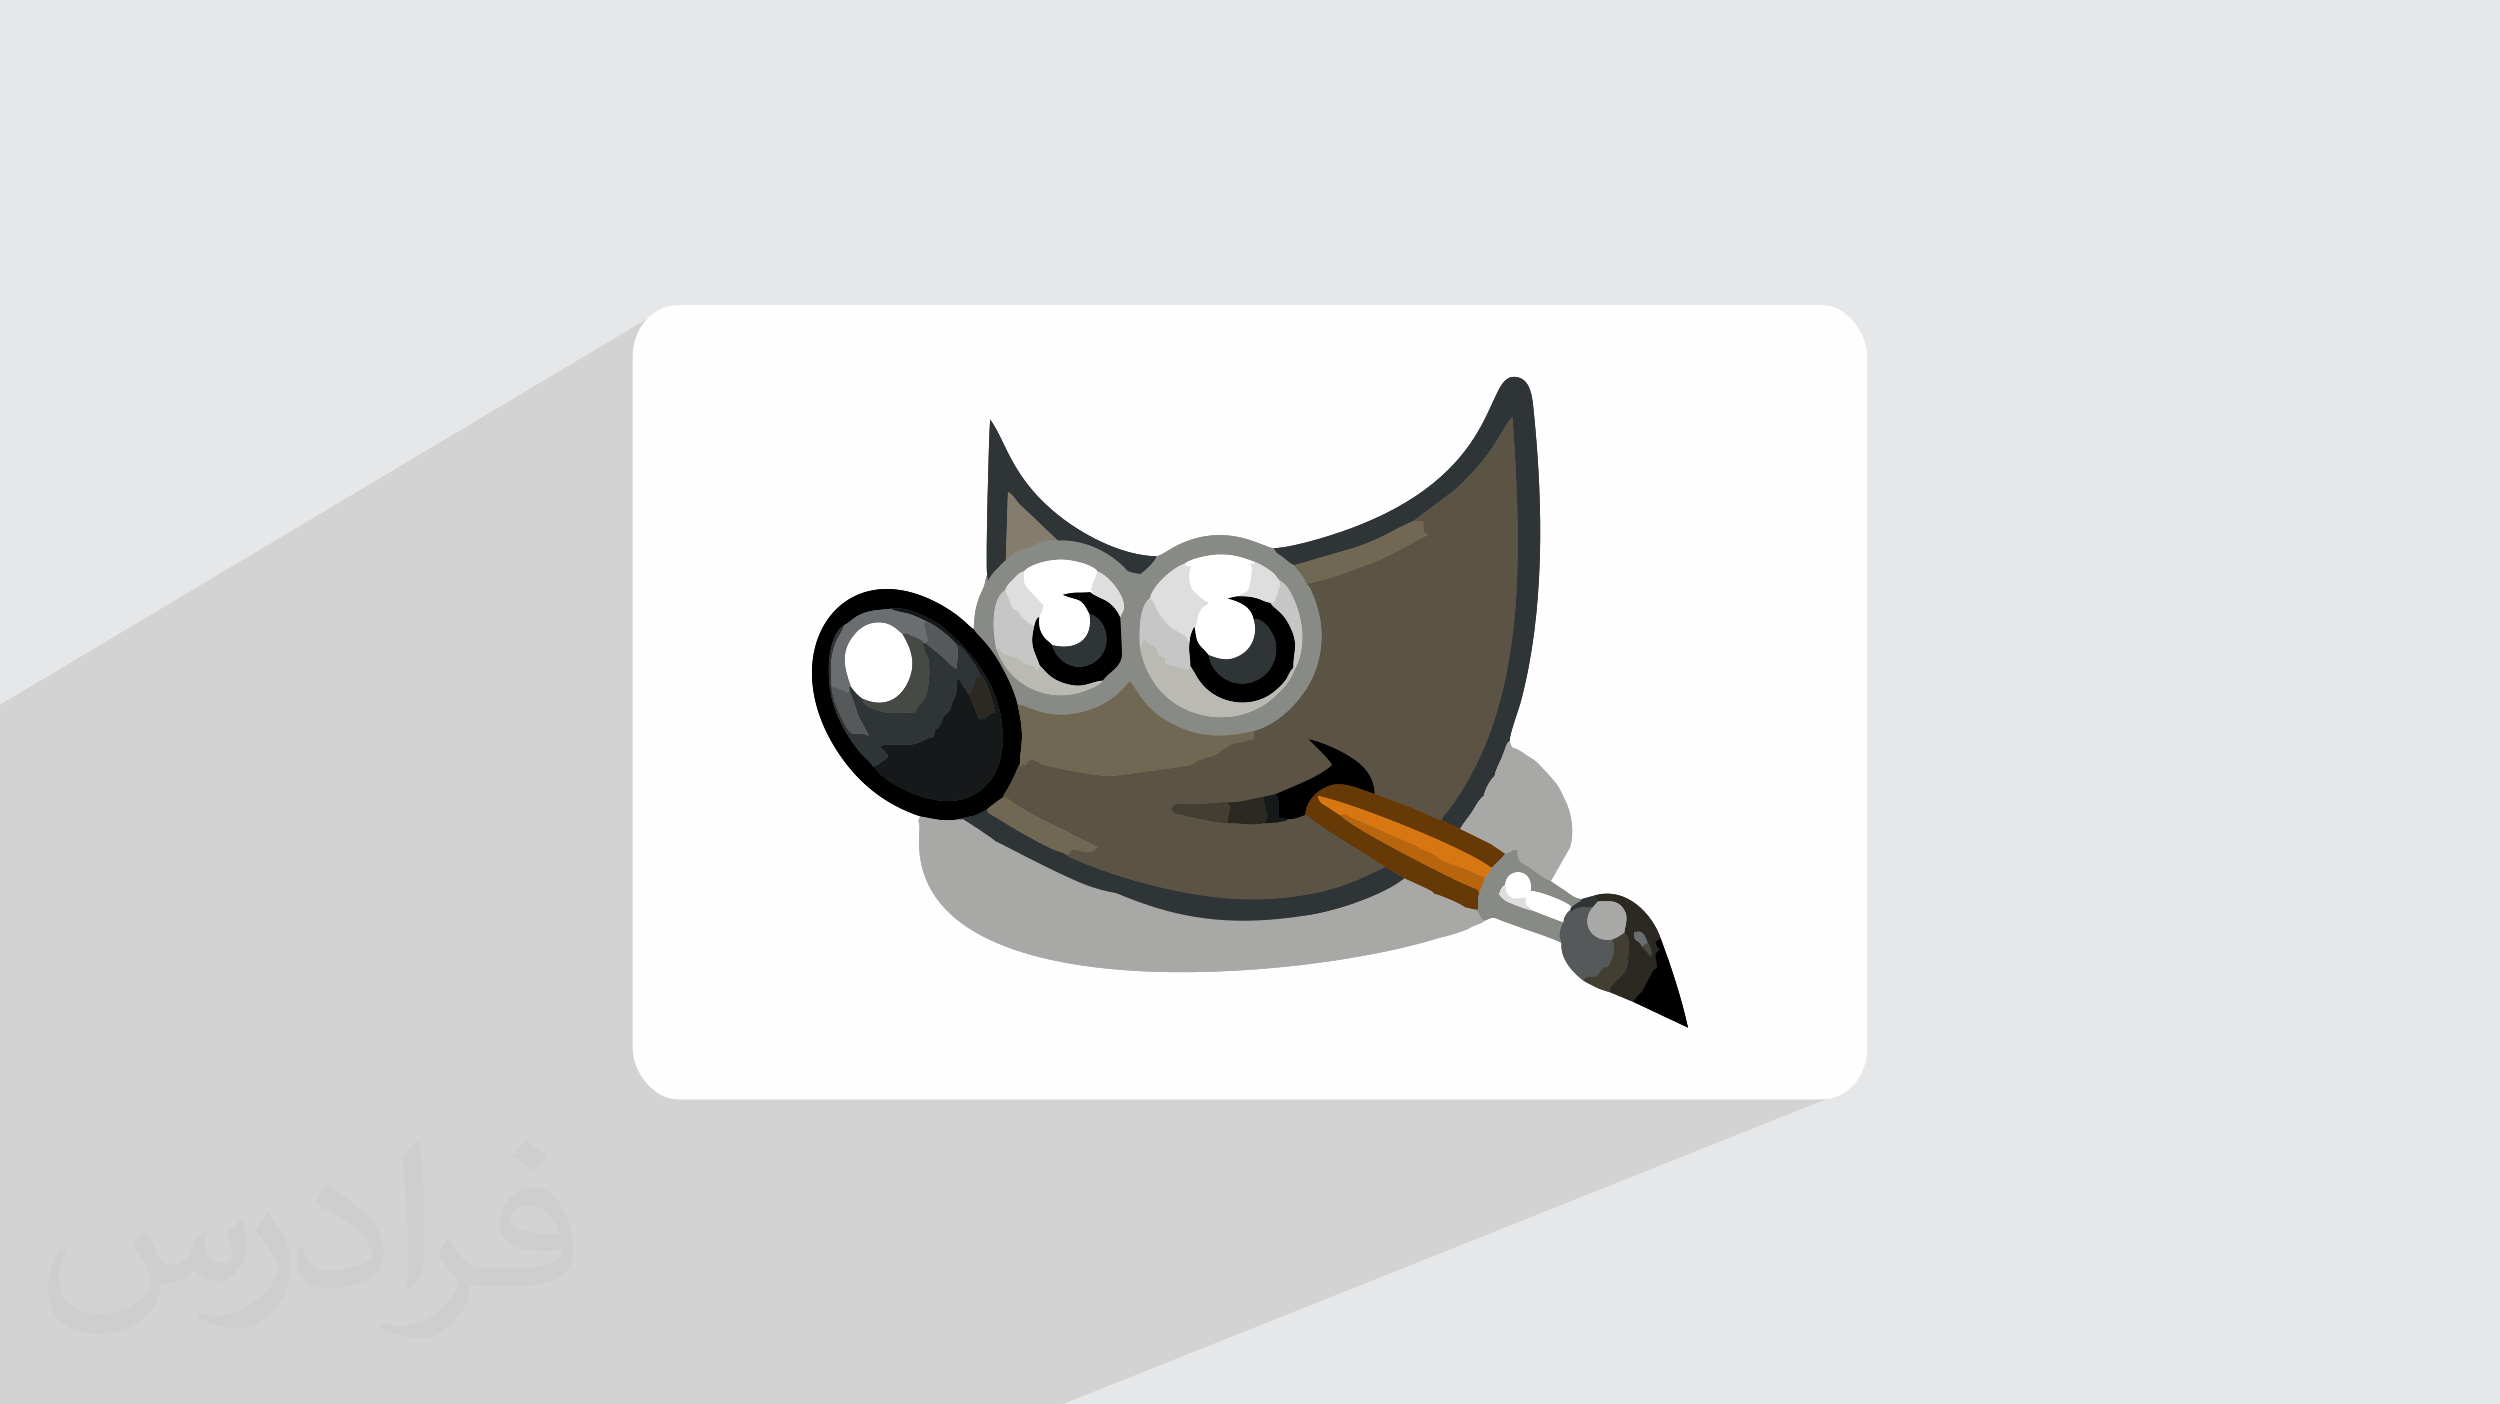 <?xml version="1.0" encoding="UTF-8"?>
<!DOCTYPE svg PUBLIC "-//W3C//DTD SVG 1.0//EN" "http://www.w3.org/TR/2001/REC-SVG-20010904/DTD/svg10.dtd">
<!-- Creator: CorelDRAW -->
<svg xmlns="http://www.w3.org/2000/svg" xml:space="preserve" width="94.192mm" height="52.917mm" version="1.0" style="shape-rendering:geometricPrecision; text-rendering:geometricPrecision; image-rendering:optimizeQuality; fill-rule:evenodd; clip-rule:evenodd"
viewBox="0 0 9404.92 5283.66"
 xmlns:xlink="http://www.w3.org/1999/xlink"
 xmlns:xodm="http://www.corel.com/coreldraw/odm/2003">
 <defs>
  <style type="text/css">
   <![CDATA[
    .fil2 {fill:#FEFEFE}
    .fil7 {fill:black}
    .fil10 {fill:#15191A}
    .fil14 {fill:#2C2922}
    .fil4 {fill:#2F3437}
    .fil23 {fill:#433E32}
    .fil20 {fill:#474945}
    .fil15 {fill:#565959}
    .fil5 {fill:#5B5444}
    .fil11 {fill:#673907}
    .fil18 {fill:#6A6E71}
    .fil8 {fill:#706853}
    .fil22 {fill:#847D6D}
    .fil6 {fill:#888A85}
    .fil9 {fill:#A8A9A6}
    .fil21 {fill:#B8660E}
    .fil13 {fill:#BABAB3}
    .fil19 {fill:#C6C6C6}
    .fil16 {fill:#D87712}
    .fil17 {fill:#DEDEDE}
    .fil12 {fill:white}
    .fil3 {fill:#373435;fill-opacity:0.031}
    .fil1 {fill:#2B2A29;fill-opacity:0.102}
    .fil0 {fill:#E6E7E8}
   ]]>
  </style>
 </defs>
 <g id="Layer_x0020_1">
  <polygon class="fil0" points="-0,0 9404.92,0 9404.92,5283.66 -0,5283.66 "/>
  <polygon class="fil1" points="3994.65,5283.66 -0,5283.66 -0,2651.06 2481.48,1171.29 2465.6,1180.96 2450.76,1192.08 2437.06,1204.54 2424.6,1218.24 2413.49,1233.07 2403.81,1248.96 2395.67,1265.78 2389.17,1283.46 2384.41,1301.89 2381.47,1320.96 2380.48,1340.58 2380.48,3943.09 2381.47,3962.71 2384.41,3981.78 2389.17,4000.2 2395.67,4017.88 2403.81,4034.71 2413.49,4050.59 2424.6,4065.44 2437.06,4079.12 2450.76,4091.59 2465.6,4102.7 2481.48,4112.37 2498.31,4120.51 2515.98,4127.01 2534.41,4131.77 2553.48,4134.71 2573.1,4135.71 6831.81,4135.71 6851.43,4134.71 6870.5,4131.77 6888.93,4127.01 6906.6,4120.51 "/>
  <rect class="fil2" x="2380.48" y="1147.95" width="4643.96" height="2987.76" rx="169" ry="192.64"/>
  <path class="fil3" d="M548.54 4627.69c17.95,27.21 29.6,53.36 40.96,82.43 8.45,16.91 12.93,48.09 52.57,48.09 11.61,0 28.28,-3.42 43.06,-11.61 16.63,-8.73 29.32,-21.94 35.94,-42l15.85 -53.36 38.57 -19.02 2.64 2.64c-5.27,20.09 -6.59,39.36 -6.59,54.43 0,44.63 38.57,61.56 69.22,61.56 17.95,0 34.09,-8.73 34.09,-25.11 0,-21.13 -8.98,-57.06 -20.62,-89.29 17.95,-17.95 35.94,-35.94 56.53,-50.47l3.17 1.6c8.98,38.04 14,75.56 14,100.66 0,24.57 -10.83,51.79 -19.81,69.49 -18.49,34.87 -51.25,62.62 -90.87,62.62 -30.1,0 -63.65,-15.07 -86.66,-43.06l-1.32 0c-21.66,26.96 -55.22,51.25 -108.86,51.25l-16.63 0c-2.64,35.41 -10.29,60.49 -21.94,82.95 -31.95,62.34 -126.81,106.47 -216.1,106.47 -124.17,0 -186.51,-71.59 -186.51,-166.96 0,-58.91 19.27,-113.6 48.88,-152.42l24.29 10.04c-18.49,35.41 -30.91,68.68 -30.91,101.45 0,89.29 72.66,131.83 156.4,131.83 77.68,0 173.83,-49.41 191.28,-106.72 -6.59,-62.62 -30.1,-91.93 -66.04,-148.99 10.83,-19.02 24.83,-38.04 42.28,-58.38l3.17 0 0 0 0 0 -0.02 -0.09zm1432.13 -336.04c26.15,16.39 51.79,35.66 76.87,57.85 -14,19.81 -31.45,37.79 -53.11,53.64 -25.11,-20.34 -50.19,-37.79 -75.84,-56.27 17.42,-19.55 34.62,-38.29 52.04,-55.22l0 0 0 0 0 0 0 0 0 0 0.03 0zm13.47 244.11c-42.28,0 -76.87,27.75 -76.87,48.34 0,44.13 84.53,57.85 185.72,57.31 -12.68,-51.79 -57.06,-105.68 -108.86,-105.68l0.01 0.03zm-94.86 236.19c54.96,0 103.04,-1.6 139.74,-10.83 40.96,-10.29 75.56,-30.91 75.56,-45.17 0,-3.7 0,-8.19 -1.32,-11.89 -22.98,2.11 -49.41,2.11 -72.38,2.11 -74.49,0 -131.55,-16.91 -154.02,-58.66 -5.55,-11.61 -9.51,-24.57 -9.51,-39.36 0,-40.43 17.42,-79.79 48.09,-107 25.61,-22.45 53.89,-36.44 82.67,-36.44 52.04,0 93.51,41.75 122.57,107.54 15.85,35.94 26.68,77.4 26.68,129.72 0,34.87 -9.51,64.19 -31.17,85.85 -40.43,39.11 -114.92,53.89 -229.04,53.89l-51.79 0 0 0 -13.47 0c-28.28,0 -48.62,-5.02 -64.72,-17.42l-2.64 0c0.79,6.59 1.32,12.93 1.32,19.02 0,25.61 -8.45,58.38 -25.61,84.53 -50.72,75.3 -105.68,108.04 -153.24,108.04 -48.09,0 -107,-18.49 -160.11,-42.54l9.51 -18.49c17.17,7.13 40.96,11.89 73.7,11.89 85.85,0 198.66,-82.43 212.66,-163 -3.17,-6.59 -8.98,-15.32 -17.17,-24.57 -25.11,-29.85 -40.96,-54.68 -55.75,-80.83 12.68,-25.11 24.29,-45.17 35.13,-63.4l4.49 -0.53c36.72,74.77 69.99,117.55 144.23,117.55l11.61 0 0 0 53.89 0 0 0 0 0 0 0 0 0 0 0 0.09 0.01zm-371.98 79c6.34,-34.34 6.87,-72.91 6.87,-108.86l0 -53.36c0,-99.6 -12.68,-244.36 -22.98,-338.68 17.95,-19.27 43.06,-42 62.87,-57.31l5.81 1.6c13.47,118.62 16.63,256 16.63,383.06 0,33.3 -1.32,65.79 -4.49,89.55 -1.85,30.1 -19.27,52.83 -56.53,87.7l-8.19 -3.7zm-382.8 -157.19c1.85,46.77 24.83,83.49 105.15,83.49 49.93,0 92.19,-12.93 138.96,-35.13 8.45,-3.7 12.93,-8.73 12.93,-12.93 0,-29.32 -22.45,-68.15 -60.23,-103.55 -36.72,-33.3 -85.34,-62.62 -130.76,-82.18 -15.6,-6.59 -20.62,-13.47 -20.62,-20.09 0,-13.47 17.95,-41.75 32.77,-62.09l5.02 -0.53c52.04,27.21 110.17,67.64 153.24,112.53 39.11,41.47 63.4,83.49 63.4,129.19 0,33.81 -10.29,65.51 -26.96,95.11 -57.06,28.79 -117.83,50.72 -178.06,50.72 -73.17,0 -123.1,-34.34 -123.1,-114.92 0,-8.73 0,-22.19 3.17,-39.64l25.11 0 0 0 0 0 0 0 0 0 0 0 -0.02 0zm-132.37 -132.9l45.45 73.45c16.63,27.21 32.23,56.81 32.23,103.55l0 59.7c0,48.34 -30.91,100.13 -80.83,151.38 -39.11,34.62 -73.7,49.41 -105.68,49.41 -47.55,0 -101.98,-14.79 -164.85,-41.75l7.13 -18.49c19.81,5.27 42.79,9.77 71.06,9.77 90.36,-0.53 182.8,-66.57 225.08,-147.15 5.02,-9.26 6.87,-17.95 6.87,-24.04 0,-9.26 -5.02,-19.55 -8.98,-28.79 -22.98,-43.31 -48.62,-82.95 -76.87,-119.68 14.79,-23.25 29.6,-45.7 45.7,-67.9l3.7 0.53 0 0 0 0 0 0 0 0 0 0 -0.02 0.01z"/>
  <g id="_2094247535184">
   <rect class="fil4" x="4031.25" y="3107.69" width="1065.99" height="417.8"/>
   <path class="fil5" d="M5314.63 1961.47l27.79 0.65c1.03,0.44 8.46,0.55 11.76,0.46l0.23 43.81c3.59,-6.54 11.29,2.57 16.8,7.18 -21.61,4.5 -138.35,78.58 -212.56,105.09 -78.68,28.09 -154.93,60.93 -244.19,76.88 25.39,22.64 51.99,115.94 55.59,160.62 5.59,69.51 -5.07,130.1 -29.25,185.89 -37.59,86.76 -128.26,183 -224.41,207.54l-0.42 25c-0.86,0.57 -2.57,0.1 -2.93,1.35 -8.6,29.87 10.08,-4.81 -19.09,8.41 -34.46,15.61 -42.84,-4.07 -101.65,40.7 -0.96,0.73 -2.24,1.84 -3.21,2.56 -26.48,19.93 -27.46,14.56 -57.28,23.91 -38.89,12.2 -25.75,11.91 -46.11,22.06 -26.18,13.05 -13.2,-0.4 -51.42,12.07l-258.83 34.65c-56.38,-2.85 -190.24,-27.68 -245.39,-42.31 -33.88,-8.98 -46.88,-36.84 -68.96,-5.44 -0.75,1.07 -3.67,5.75 -4.98,7.14 -11.18,-13.96 -3.42,-2.57 -5.43,-22.94l-6.8 28.47c-7.38,-8.42 -2.17,0.96 -6.29,-15.93l-9.17 17.38c-34.05,81.8 -44.66,84.08 -58.23,115.5 19.67,-3.02 9.82,-2.98 42.93,18.94 116.18,76.92 270.42,134.4 319,166.24 -43.41,54.43 -99.64,-21.29 -111.68,27.3l-22.34 -7.12c29.12,32.62 234.51,97.16 268.74,106.58 224.99,61.93 435.38,94.45 668.73,49.31 122.57,-23.71 182.96,-58.06 275.92,-101.75l-264.38 -169.68c-15.21,-9.76 -22.19,-18.68 -37.42,-26.31 -22.61,8.92 -39.21,16.82 -64.95,15.74 -10.2,8.85 2.84,2.14 -15.67,8.26 -1.69,0.56 -21.61,4.02 -23.75,4.27 -17.16,1.98 -33.57,2.57 -50.77,3.32 -40.34,10.51 -93.76,-2.43 -137.9,-0.13 -47.84,-1.66 -118.68,-18.36 -168.43,-30.39 -26.34,-6.37 -31.56,-2.8 -42.76,-22.72 14.43,-28.13 11.28,-18.24 90.81,-18.55 38.11,-0.16 87.03,-9.2 119.19,-7.75 46.22,3.89 92.73,-14.05 139.32,-20.45l44.55 -10.07c63.31,-28.28 169.88,-66.91 211.63,-109.42 -7.88,-20.42 -69.56,-77.95 -89.24,-97.41 53.85,11.52 120.51,42.91 159.98,68.16 42.24,26.99 87.18,66.55 89.55,138.14 43.2,16.08 85.84,30.98 126.87,46.76 33.44,12.85 90.85,43.41 125.83,52.23 6.75,-18.81 9.84,-18.96 23.75,-35.98 55.9,-68.35 112.3,-176.66 144.3,-256.67 149.82,-374.72 124.15,-829.2 98.51,-1225.32 -12.1,5.91 -61.04,92.41 -75.34,113.13 -54.04,78.3 -74.03,93.65 -135.44,156.63l-161.74 120.95c-0.57,-1.07 -2.31,2.01 -3.39,3.09z"/>
   <path class="fil6" d="M4869.67 2520.25c-15.76,52.58 -81.32,111.7 -120.11,134.94 -57.64,34.53 -132.51,52.6 -212.26,37.81 -132.71,-24.61 -224.46,-121.1 -249.09,-259.27 -2.2,-57.38 -4.99,-150.34 39.19,-185.12 4.69,-41.06 84.52,-114.83 128.52,-127.5 19.72,-19.08 90.92,-33.58 126.18,-34.73 60.05,-1.95 90.87,10.89 136.98,27.03 20.34,7.87 36.33,17 50.18,26.94 24.97,17.89 23.46,15.26 40.13,39.55 23.76,14.66 33.16,23.71 52.77,62.88 41.87,83.57 53.6,196.74 7.51,277.46zm-655.45 -198.25c0.73,2.42 6.86,130.55 6.28,142.75 -2.2,45.82 -55.65,67.92 -71.44,95.45 -6.95,17.1 -63.28,39.03 -94.95,47.49 -46.19,12.34 -99.46,9.52 -142.92,-4.9 -82.52,-27.36 -131.61,-80.37 -162.63,-160.63 -13.81,-61.24 -23.21,-188.12 33.46,-222.3 4.41,-17.11 16.23,-27.15 28.24,-39.59 14.25,-14.75 20.66,-24.87 41.85,-30.64 24.68,-27.62 91.5,-44.53 139.72,-44.38 44.27,0.14 119.94,18.59 137.62,44.82 42.21,14.5 109.22,96.17 98.12,143.79l-13.34 28.15zm136.37 -229.22c-6.32,21.7 -42.66,52.83 -60.67,66.52 -61.69,-10.51 -40.1,-8.63 -74.22,-38.53 -63.87,-56.02 -147.12,-91.16 -237.14,-87.94 -65.87,-2.93 -86.95,20.61 -106.8,27.14 -36.56,12.04 -39.7,6.25 -79.76,40.24l-8.07 7.1c-7.58,3.8 -28.62,27.95 -35.29,34.26 -14.16,13.38 -23.38,26.27 -31.8,43.49l-3.27 -21.47c-6.3,9.45 -5.8,29.35 -14.37,48.7 -6.79,15.32 -13.12,27.43 -18.86,44.33 -13.28,39.14 -15.2,68.01 -17.29,111.11 13.94,20.79 34.33,37.57 51.36,59.35 17.88,22.89 30.69,40.47 46.54,68.13 26.23,45.77 51.69,97.2 66.67,153.76 58.24,11.93 114.49,61.37 245.36,28.91 82.28,-20.41 139.59,-67.33 176.52,-115.4 38.48,41.86 52.57,109.37 175.95,168.36 91.47,43.73 185.45,45.31 290.93,18.75 96.15,-24.53 186.82,-120.78 224.41,-207.54 24.17,-55.79 34.84,-116.37 29.25,-185.89 -3.59,-44.67 -30.19,-137.98 -55.59,-160.62 -14.22,-37.55 -29.15,-42.77 -45.79,-69.09 -14.63,-6.81 -26.95,-18.61 -39.65,-28.66 -19.53,-15.45 -28.05,-14.77 -36.44,-35.28 -35.19,0.7 -163.88,-97.54 -345.86,-19.31 -47.04,20.23 -73.43,45.71 -96.13,49.56z"/>
   <path class="fil4" d="M4792.58 2062.53c8.4,20.51 16.91,19.83 36.44,35.28 12.7,10.04 25.02,21.85 39.65,28.66l235.25 -68.4c106.24,-38.11 134.83,-64.54 210.7,-96.59 1.09,-1.08 2.83,-4.15 3.39,-3.09l161.74 -120.95c61.42,-62.98 81.41,-78.33 135.44,-156.63 14.3,-20.72 63.23,-107.22 75.34,-113.13 25.64,396.12 51.31,850.6 -98.51,1225.32 -32,80.01 -88.41,188.32 -144.3,256.67 -13.92,17.01 -17,17.16 -23.75,35.98l68.84 33.21c12.1,-23.02 27.59,-39.26 42.86,-61.61 13.31,-19.49 26.93,-50.42 46.79,-64.21 3,-21.51 22.83,-59.63 40.2,-74.05 2.21,-21.06 18.84,-49.84 25.29,-65.16 4.68,-11.11 8.26,-20.9 12.56,-32.45 7.31,-19.59 5.14,-22.11 18.89,-35.13 -0.3,-26.8 32.91,-112.79 42.79,-150.41 88.79,-338.13 83.1,-729.83 48.72,-1076.7 -5.41,-54.43 -8.46,-128.82 -62.18,-140.04 -129.47,-27.04 -39.08,338.9 -603.63,559.86 -75.24,29.45 -227.71,78.85 -312.52,83.56z"/>
   <path class="fil7" d="M3177.48 2350.39c19.13,-7.76 33.83,-30.66 71.16,-44.02 36.04,-12.9 64.11,-11.49 103.45,-16.42 61.07,-12.85 166.18,42.67 204.5,76.66 109.52,97.17 205.38,214.47 215.53,385.8 8.15,137.71 -55.17,243.24 -179.09,259.48 -91.57,12 -209.1,-40.46 -276.65,-94.66 -0.92,-0.73 -2.2,-1.84 -3.07,-2.6l-29.22 -32.26c-26.97,-35.09 -43.48,-36.74 -87.01,-104.15 -24.13,-37.35 -46.29,-78.89 -61.65,-128.1 -30.71,-98.38 -24.41,-264.93 42.03,-299.74zm285.55 721.06c52.78,9.7 88.04,20.81 144.73,10.88l11.12 -4.09c42.5,-10.84 38.8,-1.87 94.34,-33.61 17.64,-15.12 43.68,-35.42 57,-42.47 13.57,-31.41 24.18,-33.7 58.23,-115.5l9.17 -17.38c-1.64,-31.42 8.81,-72.08 6.89,-112 -1.89,-39.28 -8.98,-70.91 -16.87,-108.32 -14.98,-56.55 -40.44,-107.99 -66.67,-153.76 -15.85,-27.66 -28.66,-45.24 -46.54,-68.13 -17.03,-21.78 -37.42,-38.56 -51.36,-59.35 -23.45,-14.63 -49.89,-56.01 -146.07,-104.43 -373.08,-187.87 -620.78,219.1 -343.87,596.28 65.24,88.86 155.69,167.33 289.9,211.87z"/>
   <path class="fil8" d="M3827.64 2648.97c7.9,37.4 14.99,69.04 16.87,108.32 1.92,39.92 -8.53,80.58 -6.89,112 4.12,16.88 -1.09,7.51 6.29,15.93l6.8 -28.47c2.01,20.37 -5.75,8.98 5.43,22.94 1.31,-1.39 4.23,-6.07 4.98,-7.14 22.08,-31.4 35.08,-3.53 68.96,5.44 55.15,14.63 189,39.46 245.39,42.31l258.83 -34.65c38.22,-12.47 25.24,0.98 51.42,-12.07 20.36,-10.14 7.22,-9.86 46.11,-22.06 29.82,-9.36 30.8,-3.98 57.28,-23.91 0.97,-0.72 2.25,-1.83 3.21,-2.56 58.81,-44.77 67.19,-25.09 101.65,-40.7 29.18,-13.22 10.49,21.47 19.09,-8.41 0.36,-1.25 2.07,-0.78 2.93,-1.35l0.42 -25c-105.48,26.56 -199.46,24.98 -290.93,-18.75 -123.38,-58.98 -137.47,-126.5 -175.95,-168.36 -36.93,48.07 -94.25,94.99 -176.52,115.4 -130.87,32.46 -187.12,-16.97 -245.36,-28.91z"/>
   <path class="fil9" d="M5395.75 3362.01c-9.05,-10.51 1.96,-1.21 -13.52,-11.63 -3.25,-2.19 -11.47,-6.21 -15.2,-8.03l-83.74 -38.46c-73.85,60.26 -239.77,118.23 -359.86,138.17 -546.6,90.73 -746,-121.8 -1178.09,-277.46 -3.67,-5.46 -108.94,-76.17 -121.29,-82.21l-16.31 -0.06c-56.69,9.92 -91.95,-1.19 -144.73,-10.88 -16.3,23.78 -0.28,9.07 -4.32,59.17 -56.01,692.51 1451.01,558.47 1955.94,397.18 25.11,-4.29 97.62,-25.62 116.86,-38.2 14,-9.16 47.06,-16.78 49.36,-23.04 0.89,-2.4 3.14,-2.02 4.63,-3.13 -30.53,-14.04 -0.05,4.96 -11.87,-9.67 -5,-6.18 -3.3,-5.41 -6.92,-11.57 -10.34,-17.61 6.6,-0.88 -15.19,-20.38l-40.22 -8.88c-15.26,-14.5 -102.26,-49.61 -115.55,-50.93zm97.06 -243.15l115.61 56.83 53.89 36.65c27.99,-8.7 24.83,-18.08 46.09,-13.91 -2.7,48.41 22.34,49.93 50.4,68.94 25.18,17.06 47.09,38.21 74.72,47.35l4.4 -6.94c0.34,-0.55 1.55,-2.5 1.96,-3.15l66.37 -116.6c17.61,-57.71 6.05,-129.12 -18.11,-177.6 -13.8,-27.67 -19.18,-45.55 -39.24,-69.38 -20.27,-24.08 -29.97,-34.81 -51.78,-56.97l-8.33 -9c-23.62,-24.9 -29.82,-19.97 -59.33,-43.66l-25.45 -14.23c-8.76,-3.75 -18.58,1.74 -24.61,-30.93 -13.75,13.02 -11.58,15.54 -18.89,35.13 -4.3,11.55 -7.88,21.34 -12.56,32.45 -6.45,15.32 -23.09,44.1 -25.29,65.16 -17.37,14.42 -37.2,52.54 -40.2,74.05 -19.86,13.79 -33.48,44.72 -46.79,64.21 -15.27,22.35 -30.75,38.59 -42.86,61.61z"/>
   <path class="fil4" d="M3607.76 3082.33l16.31 0.06c12.35,6.03 117.61,76.74 121.29,82.21 13.22,4.76 224.59,119.39 335.81,162.91 172.01,67.32 379.1,43.29 568.8,55.2 97.7,6.12 176.85,75.39 273.48,59.35 120.09,-19.94 286.01,-77.91 359.86,-138.17l-71.77 -42.23c-92.96,43.68 -153.35,78.03 -275.92,101.75 -233.35,45.14 -443.74,12.62 -668.73,-49.31 -34.23,-9.42 -239.63,-73.96 -268.74,-106.58 -47.7,-8.02 -203.78,-102.52 -260.93,-138.32 -16.55,-10.38 -21.14,-9.17 -23.97,-24.57 -55.54,31.74 -51.84,22.77 -94.34,33.61l-11.12 4.09z"/>
   <path class="fil10" d="M3482.35 2335.84c37.21,13.9 98.24,65.33 116.96,88.24 12.87,7.3 18.8,12.15 30.66,24.93 7.44,8 12.61,16.86 22.11,29.4 10.13,13.36 29.13,41.7 37.18,60.13 25.3,24.48 49.53,103.19 52.2,140.79 -27.68,7.36 -26.31,28.51 -57.6,26.34l-39.25 -93.8 -43.02 -65.96c-2.12,48.02 -1.1,61.59 -16.22,91.66l-3.75 7.67c-6.19,15.09 -0.92,13.89 -10.63,29.57 -6.39,10.3 -14.78,14.06 -19.71,20.41l-7.88 15.19c-3.36,8.43 -0.4,4.64 -4.3,12.92 -16.34,34.66 -22.01,-2.09 -25.52,48.84 -35.12,3.99 -45.46,26.75 -95.03,29.62 -22.78,1.32 -90.98,-7.25 -108.17,7.3 2.07,1.86 15.26,13.28 17.5,16.03 15.99,19.59 5.28,1.25 12.83,23l-37.59 28.7c-12.68,7.32 1.44,4.56 -19.01,5.59l29.22 32.26c0.87,0.76 2.15,1.87 3.07,2.6 67.55,54.2 185.08,106.66 276.65,94.66 123.92,-16.24 187.24,-121.77 179.09,-259.48 -10.15,-171.33 -106.01,-288.62 -215.53,-385.8 -38.32,-34 -143.43,-89.51 -204.5,-76.66 15.08,11.52 50.35,13.36 71.07,20.43 23.55,8.06 40.57,16.74 59.18,25.46z"/>
   <path class="fil11" d="M4909.72 3065.67c15.24,7.63 22.22,16.55 37.42,26.31l264.38 169.68 71.77 42.23 83.74 38.46c3.72,1.82 11.95,5.84 15.2,8.03 15.48,10.42 4.47,1.12 13.52,11.63 13.29,1.32 100.29,36.43 115.55,50.93l40.22 8.88c16.35,2.39 7.91,-2.57 8.65,-21.85 0.8,-20.99 0.14,-20.67 4.79,-41.98 -5.7,-12.22 -7.71,-12.43 -27.61,-20.46 -13.42,-5.41 -23.64,-9.48 -35.94,-15.12 -68.22,-31.34 -413.6,-204.88 -456.58,-254.12 -18.64,-10.18 -30.95,-20.12 -48.42,-31.46 -24.56,-15.96 -30.44,-12.58 -39.46,-42.99 147.47,31.44 575.37,205.13 653.18,271.3 9.49,-7.68 47.2,-45.06 52.18,-52.8l-53.89 -36.65 -115.61 -56.83 -68.84 -33.21c-34.98,-8.82 -92.39,-39.38 -125.83,-52.23 -41.03,-15.78 -83.66,-30.68 -126.87,-46.76 -47.32,-15.06 -111.88,-48.2 -163.39,-33.49 -48.8,13.94 -96.1,57.25 -98.17,112.5z"/>
   <path class="fil4" d="M3284.11 2882.38c20.45,-1.03 6.33,1.73 19.01,-5.59l37.59 -28.7c-7.55,-21.75 3.16,-3.4 -12.83,-23 -2.25,-2.75 -15.44,-14.17 -17.5,-16.03 17.18,-14.55 85.39,-5.98 108.17,-7.3 49.56,-2.87 59.91,-25.62 95.03,-29.62 3.51,-50.92 9.19,-14.18 25.52,-48.84 3.9,-8.28 0.94,-4.49 4.3,-12.92l7.88 -15.19c4.93,-6.35 13.32,-10.1 19.71,-20.41 9.72,-15.68 4.44,-14.48 10.63,-29.57l3.75 -7.67c15.12,-30.07 14.1,-43.64 16.22,-91.66l43.02 65.96c10.4,-8.16 15.15,-28.96 17.96,-38.62 7.3,-25.09 4.35,4.5 8.19,-28.08 0.13,0.21 -21.16,-0.81 2.89,2.26 0.2,0.03 1.49,0.42 1.73,0.39l13.89 -9.28c-8.06,-18.43 -27.05,-46.77 -37.18,-60.13 -9.5,-12.53 -14.67,-21.4 -22.11,-29.4 -11.86,-12.78 -17.79,-17.63 -30.66,-24.93 10.15,38.13 0.17,65.6 -1.67,93.61 -25.28,-19.04 -38.79,-33.2 -58.71,-52.48l-55.12 -43.72c-0.53,-2.04 -2.19,-2.16 -3.22,-3.3l-3.53 2.12c-0.02,0.01 -10.28,0.61 1.56,30.4 10.71,27 7.49,1.23 13.65,26.66 5.84,24.11 8.08,113.02 -16.48,154.41 -8.96,15.09 -10.82,12.9 -20.5,25.43 -5.65,7.32 -9.02,14.4 -13.82,22.21 -41.21,2.36 -93.19,6.12 -126.2,-2.57 -21.03,-5.54 -76.93,-21.16 -67.98,-47.39 -18.19,-11.1 -34.43,-29.72 -46.28,-47.21 -8.22,9.09 -6.97,-12.38 -5.41,16.72l11.74 27.23c31.88,99.91 17.3,52.54 61.83,143.01 -57.41,-29.72 -56.21,25.85 -97.91,-56.55 -17.64,-34.85 -41.44,-90.71 -43.14,-131.44 0.62,-50.22 -7.77,-75.46 5.26,-130.59 12.03,-50.88 29.5,-62.12 44.09,-100.23 -66.44,34.81 -72.74,201.36 -42.03,299.74 15.36,49.21 37.51,90.74 61.65,128.1 43.52,67.41 60.04,69.07 87.01,104.15z"/>
   <path class="fil4" d="M3713.59 2163.59l3.27 21.47c8.42,-17.22 17.64,-30.11 31.8,-43.49 6.67,-6.31 27.71,-30.45 35.29,-34.26l8.01 -256.83c24.03,14.69 27.11,30.36 44.74,47.37l141.88 134.99c90.02,-3.23 173.27,31.92 237.14,87.94 34.12,29.9 12.53,28.02 74.22,38.53 18.01,-13.69 54.35,-44.82 60.67,-66.52 -120.6,-2.11 -258.82,-70.32 -353.94,-142.77 -191.83,-146.1 -208.62,-285.04 -271.8,-371.88 -5.09,64.19 -17.46,545.36 -11.26,585.46z"/>
   <path class="fil12" d="M4455.91 2121.12c10.33,16.38 5.39,3.31 23.77,10.82 -9.8,20.99 -8.18,70.06 8.34,89.15l26.45 25.09c2.58,2.41 12.38,10.1 15.97,12.51l13.97 8.68c0.72,0.44 2.43,1.3 3.54,2.1 -54.54,26.51 -38.06,72.8 -53.09,91.15 5.19,71.67 21.28,64.47 51.87,103.53 47.01,18.58 81.11,25.96 127.51,-4.54 32.33,-21.26 59.24,-69.73 42.33,-129.2 -8.57,-45.66 -48.21,-66.82 -98.75,-79.09l38.08 -8.29 36.2 -18.28c9.29,-8.43 15.2,-55.77 17.23,-74.49 2.22,-20.17 3.12,-13.74 -6.88,-29.26 30.19,0.26 8.14,1.81 16.62,-7.58 -46.11,-16.14 -76.93,-28.98 -136.98,-27.03 -35.26,1.15 -106.46,15.65 -126.18,34.73z"/>
   <path class="fil12" d="M3852.1 2149.63c-2.66,44.66 -0.2,49.37 21.33,72.53l41.91 44.87c0.9,0.93 2.3,2.24 3.15,3.06l7.12 5.75c-5.35,15.79 -4.67,29.81 -16.25,41.11 -1.12,29.16 -2.49,46.02 11.57,69.99 13.81,23.54 21.92,21.34 36.53,39.64 88.31,21.67 156.85,-17.74 141.13,-116.7 -33.35,-68.45 -41.34,-47.07 -100.9,-72.24 48.21,-12.92 59.93,-5.76 103.78,-9.91l14.11 -2.23c-14.22,-3.79 -11.42,-2.75 -6.29,-24.73l20.15 -50.7c-17.68,-26.23 -93.35,-44.68 -137.62,-44.82 -48.22,-0.15 -115.04,16.76 -139.72,44.38z"/>
   <path class="fil12" d="M3201.02 2582.24c11.85,17.48 28.09,36.11 46.28,47.21 80.73,34.91 136.11,-0.98 164.74,-56.27 37.66,-72.76 16.91,-130.45 -16.59,-187.37 -21.49,-18.42 -43.96,-44.82 -91.57,-44.33 -41.4,0.43 -69.49,22.43 -86.86,42.48 -55.03,63.5 -43.84,121.58 -16,198.29z"/>
   <path class="fil7" d="M4716.57 2330.4c31.3,-9.21 73.48,43.23 81.82,84.63 11.19,55.54 -15.35,103.82 -42.64,126.02 -81.68,66.46 -192.36,18.17 -209.01,-76.9 -30.59,-39.06 -46.68,-31.86 -51.87,-103.53 -6.49,-2.13 1.2,-7.05 -6.49,5.03 -2.91,4.55 -5.11,10.85 -6.55,15.29 -4.93,15.12 -5.56,21.34 -7.06,35.58 -4.85,37.27 4.48,58.86 2.72,87.69l18.6 30.12c57.68,114.96 207.66,141.11 297.35,67.34 12.76,-10.49 27.99,-24.1 40.45,-39.74 14.48,-18.19 15.26,-35.03 31.68,-49.93 -0.71,-62.75 21.63,-82.99 -11.48,-152.61 -30.02,-63.15 -59.29,-65.28 -75.37,-92.18 -20.04,-1.66 -30.85,-11.72 -55.03,-17.98 -25.01,-6.48 -41.96,-6.4 -67.79,-6.19l-38.08 8.29c50.54,12.27 90.18,33.43 98.75,79.09z"/>
   <path class="fil6" d="M5662.32 3212.35c-4.98,7.74 -42.7,45.12 -52.18,52.8 -7.4,14.18 -13.55,24.76 -23.5,37.19l-21.68 55.66c-4.65,21.31 -3.99,20.99 -4.79,41.98 -0.74,19.28 7.7,24.23 -8.65,21.85 21.79,19.5 4.84,2.77 15.19,20.38 3.62,6.16 1.92,5.39 6.92,11.57 11.82,14.63 -18.66,-4.37 11.87,9.67 37.72,-18.02 32.01,-11.58 70.69,2.44 23.09,8.37 47.04,17.27 71.69,26.08 41.96,15 115.43,38.16 146.64,55.15 -8.43,-21.69 -10.2,-31.55 -1.16,-59.87l5.34 -13.46c0.42,-1.03 1.31,-2.81 1.91,-4.23l-111.66 -42.74c-26.6,-4.83 -50.91,-16.01 -76.81,-25.29 -30.21,-10.84 -37.83,-18.24 -52.9,-36.45 5.2,-19.14 8.85,-27.04 23.71,-38.08 3.14,-63.17 107.11,-66.73 95.68,25.12 24.58,-2.17 113.82,32.21 140.26,49.34 10.97,7.1 6.52,2.98 13.15,12.08l7.3 -6.42c21.5,-17.66 18.71,-8.08 33.57,-25.44 -26.03,2 -45.41,-17.59 -65.88,-31.19 -17.4,-11.56 -37.56,-24.13 -53.49,-35.74 -27.63,-9.14 -49.54,-30.28 -74.72,-47.35 -28.07,-19 -53.1,-20.53 -50.4,-68.94 -21.26,-4.17 -18.1,5.21 -46.09,13.91z"/>
   <path class="fil7" d="M4098.59 2309.87c70.47,20.04 86.15,124.72 30.31,171.88 -65.91,55.66 -148.66,18.95 -171.44,-55.18 -14.62,-18.3 -22.73,-16.1 -36.53,-39.64 -14.06,-23.97 -12.69,-40.84 -11.57,-69.99l-0.42 3.13c-13.49,9.82 -15,21.34 -19.06,37.53 -17.51,74.84 1.86,90.18 21.35,145.74 19.73,17.34 35.44,51.2 99.16,68.97 70.26,19.58 88.13,-7.56 138.68,-12.1 15.8,-27.53 69.25,-49.62 71.44,-95.45 0.58,-12.2 -5.55,-140.34 -6.28,-142.75 -10.13,-24.52 -26.05,-43.26 -45.23,-57.02 -18.17,-13.02 -50.03,-22.01 -67.52,-37.25 -43.85,4.14 -55.58,-3.02 -103.78,9.91 59.56,25.17 67.55,3.79 100.9,72.24z"/>
   <path class="fil13" d="M4288.21 2433.74c24.63,138.17 116.38,234.65 249.09,259.27 79.75,14.79 154.62,-3.29 212.26,-37.81 38.79,-23.23 104.35,-82.36 120.11,-134.94l-4.1 -8.27c-16.43,14.91 -17.2,31.74 -31.68,49.93 -12.46,15.64 -27.69,29.25 -40.45,39.74 -89.69,73.77 -239.67,47.62 -297.35,-67.34l-18.6 -30.12c-10.74,16.55 6.16,19.86 -54.41,2.68 -7.19,-2.04 -12,-1.93 -18.44,-3.79l-21.46 -9.4c3.22,-33.93 -12.66,-15.49 15.71,-22.91l-17.8 0.47c-40.84,-3.9 -10.26,-23.16 -42.49,-41.68 -11.17,-6.42 -14,-3.52 -28.61,-20.03 -19.88,-22.48 16.69,22.95 -4.26,-5.39 -9.24,-12.48 -4.54,0.95 -4.35,-7.96 -0.08,5.72 0.55,12.11 -1.22,17.6 -5.95,18.44 0.13,8.26 -11.94,19.94z"/>
   <path class="fil14" d="M6198.6 3546.84c0.97,1.19 2.35,2.71 2.87,3.59l6.14 12.09c4.64,12.67 7.45,26.5 2.8,37 -10.74,-15.74 -17.87,-22.43 -34.22,-40.01 -10.22,-27.67 -31.46,-10.29 -28.43,-51.13 32.65,-13.22 39.58,11.35 50.84,38.45zm-206.08 -176.24c10.35,11.47 9.32,5.37 17.32,20.7 41.82,-1.16 70.66,-6.82 94.29,22.68 26.61,33.23 10.09,64.1 6.37,95.47 16.16,12.62 16.34,22.23 15.59,62 -1.6,84.45 -12.15,81.51 -44.4,117.8 -22.68,25.5 -30.88,18.83 -26.1,42.84l91.72 38.27c-1.84,-16.98 -1.81,-2.04 6.3,-14.82 11.19,-17.62 17.37,-15.45 26.35,-31.01l39.95 -74.8c6.38,-6.83 3.39,-1.39 12.91,-9.49 0.03,-40.77 -17.13,-46.1 10.68,-69.37 -12.33,-11.72 -10.59,-6.41 -15.5,-27.67l14.9 -10.15c0.75,-2.25 3.22,-1.53 4.79,-2.35 -30,-88.39 -127.93,-200.66 -255.17,-160.09z"/>
   <path class="fil8" d="M5314.63 1961.47c-75.88,32.05 -104.46,58.48 -210.7,96.59l-235.25 68.4c16.64,26.32 31.57,31.53 45.79,69.09 89.26,-15.96 165.51,-48.8 244.19,-76.88 74.21,-26.51 190.95,-100.59 212.56,-105.09 -5.51,-4.61 -13.21,-13.72 -16.8,-7.18l-0.23 -43.81c-3.3,0.09 -10.73,-0.02 -11.76,-0.46l-27.79 -0.65z"/>
   <path class="fil7" d="M4799.36 2987.2c17.04,24.32 9.69,49.19 9.44,88.19 19.3,3.64 15.56,4.01 35.97,6.02 25.74,1.09 42.35,-6.82 64.95,-15.74 2.07,-55.25 49.38,-98.56 98.17,-112.5 51.51,-14.71 116.07,18.43 163.39,33.49 -2.38,-71.59 -47.32,-111.15 -89.55,-138.14 -39.47,-25.25 -106.13,-56.63 -159.98,-68.16 19.68,19.46 81.37,76.99 89.24,97.41 -41.75,42.52 -148.32,81.15 -211.63,109.42z"/>
   <path class="fil15" d="M5907.91 3421.93c-7.76,6.47 -13.07,9.71 -19.89,22.71 -6.17,11.76 -5.62,13.31 -7.41,24.9 -0.6,1.43 -1.49,3.21 -1.91,4.23l-5.34 13.46c-9.05,28.32 -7.27,38.18 1.16,59.87 -6.11,65.39 49.77,116.67 82.11,142 15.41,-28 26.36,-5.44 52.44,-19.98 23.58,-13.15 -9.87,5.81 14.73,-20.21 15.32,-16.21 17.88,-5.38 29.24,-17l11.86 -27.33c9.95,-26.24 9.36,-47.55 0.53,-70.43 -77.07,14 -122.27,-61.84 -74.05,-120.87l-24.55 0.3c-3.6,-4.64 1.36,-2.53 -13.81,-0.95 -52.99,5.54 -30.29,29.23 -45.1,9.31z"/>
   <path class="fil16" d="M5044.83 3068.3c16.35,-17 26.72,4.9 67.44,19.51l203.12 89.43c49.64,27.27 45.29,19.55 66.84,30.74 23.13,12.01 29.27,24.54 59.53,36.15 28.78,11.03 47.29,15.45 73.28,25.97 24.29,9.84 46.81,23.8 71.59,32.23 9.95,-12.43 16.11,-23.02 23.5,-37.19 -77.81,-66.17 -505.71,-239.86 -653.18,-271.3 9.02,30.41 14.9,27.04 39.46,42.99 17.46,11.34 29.77,21.28 48.42,31.46z"/>
   <path class="fil17" d="M4327.4 2248.62c2.22,20.99 -2.54,-1.24 3.82,6.13 20.96,24.3 15.81,53.48 73.98,106.54l45.58 27.1c14.25,6.2 12.44,17.01 23.98,28.13 1.5,-14.24 2.13,-20.46 7.06,-35.58 1.44,-4.43 3.64,-10.73 6.55,-15.29 7.69,-12.08 0,-7.16 6.49,-5.03 15.03,-18.35 -1.45,-64.64 53.09,-91.15 -1.12,-0.8 -2.83,-1.66 -3.54,-2.1l-13.97 -8.68c-3.58,-2.41 -13.39,-10.1 -15.97,-12.51l-26.45 -25.09c-16.51,-19.08 -18.13,-68.16 -8.34,-89.15 -18.38,-7.51 -13.44,5.55 -23.77,-10.82 -43.99,12.67 -123.82,86.44 -128.52,127.5z"/>
   <path class="fil18" d="M3177.48 2350.39c-14.6,38.11 -32.06,49.35 -44.09,100.23 -13.03,55.14 -4.64,80.37 -5.26,130.59l42.95 16.89c27.52,7.42 7.68,20.7 24.53,0.86 -1.56,-29.11 -2.81,-7.64 5.41,-16.72 -27.85,-76.71 -39.03,-134.79 16,-198.29 17.36,-20.05 45.46,-42.05 86.86,-42.48 47.61,-0.49 70.08,25.91 91.57,44.33 10.87,-6.79 27.35,2.39 41.41,9.18 30,14.5 27.07,8.65 40.21,25.31l3.53 -2.12c9.64,-6.42 9.46,0.58 9.27,-14.26l-9.15 -36.97c-0.17,-0.83 -0.65,-2.53 -0.82,-3.31 -3.72,-17.23 -4.35,-3.98 2.45,-27.79 -18.61,-8.72 -35.63,-17.4 -59.18,-25.46 -20.72,-7.07 -56,-8.91 -71.07,-20.43 -39.34,4.92 -67.42,3.51 -103.45,16.42 -37.33,13.36 -52.03,36.27 -71.16,44.02z"/>
   <path class="fil8" d="M3713.22 3044.63c2.84,15.41 7.42,14.19 23.97,24.57 57.15,35.8 213.24,130.3 260.93,138.32l22.34 7.12c12.04,-48.59 68.27,27.13 111.68,-27.3 -48.58,-31.84 -202.81,-89.31 -319,-166.24 -33.11,-21.92 -23.25,-21.96 -42.93,-18.94 -13.32,7.05 -39.36,27.35 -57,42.47z"/>
   <path class="fil4" d="M4546.74 2464.15c16.65,95.08 127.34,143.36 209.01,76.9 27.29,-22.2 53.83,-70.48 42.64,-126.02 -8.34,-41.4 -50.51,-93.84 -81.82,-84.63 16.91,59.47 -9.99,107.95 -42.33,129.2 -46.4,30.5 -80.5,23.12 -127.51,4.54z"/>
   <path class="fil19" d="M3748.55 2442.16c5.72,-2.41 8.29,1.93 14.33,-5.04 2.65,13.58 -1.37,7.35 7.21,17.03 9.76,10.99 50.52,16.57 67.21,28.09l6.02 5.21c15.11,12.25 7.81,10.52 29.91,14.88 39.37,7.78 6.43,3.4 26.2,19.5 6.25,-7.49 5.78,-7.18 11.78,-18.49 -19.49,-55.56 -38.86,-70.9 -21.35,-145.74l-21.54 -16.01c-50.8,-39.76 -16.02,-21.86 -44.9,-45.77 -12.84,-10.62 -5.44,5.34 -18.03,-18.34l-23.38 -57.62c-56.67,34.19 -47.27,161.07 -33.46,222.3z"/>
   <path class="fil7" d="M6147.3 3770.34l202.84 95.66c-23.24,-108.85 -65.58,-236.68 -102.45,-335.31 -1.58,0.82 -4.04,0.1 -4.79,2.35l-14.9 10.15c4.9,21.26 3.17,15.95 15.5,27.67 -27.82,23.27 -10.65,28.61 -10.68,69.37 -9.52,8.1 -6.53,2.66 -12.91,9.49l-39.95 74.8c-8.98,15.57 -15.16,13.39 -26.35,31.01 -8.11,12.78 -8.14,-2.17 -6.3,14.82z"/>
   <path class="fil19" d="M4288.21 2433.74c12.07,-11.68 5.99,-1.5 11.94,-19.94 1.77,-5.49 1.14,-11.88 1.22,-17.6 -0.19,8.91 -4.88,-4.52 4.35,7.96 20.96,28.34 -15.62,-17.08 4.26,5.39 14.61,16.51 17.43,13.61 28.61,20.03 32.22,18.51 1.65,37.77 42.49,41.68l17.8 -0.47c-28.37,7.42 -12.49,-11.02 -15.71,22.91l21.46 9.4c6.44,1.87 11.25,1.76 18.44,3.79 60.57,17.18 43.66,13.88 54.41,-2.68 1.77,-28.83 -7.57,-50.41 -2.72,-87.69 -11.54,-11.11 -9.74,-21.93 -23.98,-28.13l-45.58 -27.1c-58.17,-53.06 -53.02,-82.24 -73.98,-106.54 -6.36,-7.37 -1.61,14.86 -3.82,-6.13 -44.18,34.78 -41.39,127.74 -39.19,185.12z"/>
   <path class="fil20" d="M3247.3 2629.45c-8.96,26.23 46.95,41.85 67.98,47.39 33.01,8.69 84.99,4.92 126.2,2.57 4.8,-7.81 8.17,-14.89 13.82,-22.21 9.68,-12.53 11.54,-10.34 20.5,-25.43 24.55,-41.39 22.32,-130.29 16.48,-154.41 -6.16,-25.43 -2.94,0.34 -13.65,-26.66 -11.84,-29.79 -1.58,-30.39 -1.56,-30.4 -13.14,-16.66 -10.2,-10.81 -40.21,-25.31 -14.06,-6.79 -30.53,-15.97 -41.41,-9.18 33.51,56.91 54.26,114.61 16.59,187.37 -28.63,55.3 -84.01,91.18 -164.74,56.27z"/>
   <path class="fil21" d="M5564.96 3358l21.68 -55.66c-24.78,-8.43 -47.3,-22.4 -71.59,-32.23 -25.99,-10.52 -44.5,-14.94 -73.28,-25.97 -30.26,-11.6 -36.39,-24.13 -59.53,-36.15 -21.55,-11.19 -17.19,-3.47 -66.84,-30.74l-203.12 -89.43c-40.72,-14.61 -51.09,-36.51 -67.44,-19.51 42.97,49.24 388.36,222.77 456.58,254.12 12.29,5.64 22.52,9.71 35.94,15.12 19.9,8.03 21.91,8.24 27.61,20.46z"/>
   <path class="fil22" d="M3783.94 2107.31l8.07 -7.1c40.06,-33.99 43.19,-28.2 79.76,-40.24 19.85,-6.53 40.93,-30.06 106.8,-27.14l-141.88 -134.99c-17.63,-17 -20.71,-32.68 -44.74,-47.37l-8.01 256.83z"/>
   <path class="fil13" d="M3748.55 2442.16c31.02,80.26 80.12,133.27 162.63,160.63 43.46,14.42 96.73,17.24 142.92,4.9 31.66,-8.46 88,-30.38 94.95,-47.49 -50.55,4.54 -68.42,31.68 -138.68,12.1 -63.72,-17.76 -79.43,-51.62 -99.16,-68.97 -6,11.31 -5.53,11 -11.78,18.49 -19.77,-16.1 13.17,-11.72 -26.2,-19.5 -22.11,-4.35 -14.81,-2.63 -29.91,-14.88l-6.02 -5.21c-16.68,-11.51 -57.45,-17.09 -67.21,-28.09 -8.58,-9.69 -4.56,-3.45 -7.21,-17.03 -6.04,6.97 -8.61,2.64 -14.33,5.04z"/>
   <path class="fil12" d="M5662.95 3326.97c0.82,53.91 31.12,59.86 76.29,49.21 -2.23,34.85 5.2,31.23 29.71,50.62l111.66 42.74c1.79,-11.59 1.24,-13.14 7.41,-24.9 6.82,-13 12.13,-16.24 19.89,-22.71 2.23,-7.55 -1.75,-4.08 4.12,-8.42 -6.63,-9.11 -2.18,-4.98 -13.15,-12.08 -26.44,-17.12 -115.67,-51.5 -140.26,-49.34 11.43,-91.85 -92.54,-88.3 -95.68,-25.12z"/>
   <path class="fil4" d="M3957.46 2426.58c22.78,74.13 105.53,110.83 171.44,55.18 55.84,-47.16 40.16,-151.84 -30.31,-171.88 15.73,98.96 -52.82,138.37 -141.13,116.7z"/>
   <path class="fil9" d="M6009.84 3391.3l-18.47 21.98c-48.23,59.03 -3.03,134.87 74.05,120.87 20.76,-5.86 30.85,-15.52 45.08,-24.7 3.72,-31.36 20.24,-62.24 -6.37,-95.47 -23.62,-29.5 -52.47,-23.83 -94.29,-22.68z"/>
   <path class="fil23" d="M6065.42 3534.14c8.83,22.89 9.43,44.19 -0.53,70.43l-11.86 27.33c-11.35,11.62 -13.92,0.8 -29.24,17 -24.59,26.02 8.86,7.06 -14.73,20.21 -26.08,14.54 -37.03,-8.02 -52.44,19.98 29.94,16.22 59.83,34.23 98.96,42.97 -4.78,-24 3.42,-17.33 26.1,-42.84 32.25,-36.3 42.81,-33.35 44.4,-117.8 0.75,-39.77 0.57,-49.38 -15.59,-62 -14.23,9.19 -24.32,18.84 -45.08,24.7z"/>
   <path class="fil17" d="M3782.01 2219.86l23.38 57.62c12.59,23.68 5.19,7.72 18.03,18.34 28.89,23.91 -5.9,6.01 44.9,45.77l21.54 16.01c4.06,-16.2 5.57,-27.72 19.06,-37.53l0.42 -3.13c11.57,-11.29 10.89,-25.32 16.25,-41.11l-7.12 -5.75c-0.85,-0.82 -2.25,-2.13 -3.15,-3.06l-41.91 -44.87c-21.53,-23.16 -23.98,-27.87 -21.33,-72.53 -21.19,5.77 -27.6,15.9 -41.85,30.64 -12.01,12.44 -23.82,22.48 -28.24,39.59z"/>
   <path class="fil19" d="M4778.72 2267.2c16.08,26.9 45.34,29.03 75.37,92.18 33.11,69.61 10.77,89.86 11.48,152.61l4.1 8.27c46.09,-80.72 34.36,-193.89 -7.51,-277.46 -19.61,-39.17 -29.01,-48.23 -52.77,-62.88 6.28,17.1 6.87,8.07 4.62,23.88 -0.1,0.67 -0.55,2.35 -0.68,3.03 -0.14,0.68 -0.64,2.31 -0.8,2.99 -0.15,0.67 -0.64,2.28 -0.8,2.97l-9.3 29.69c-16.44,32.86 -6.42,23.82 -23.72,24.74z"/>
   <path class="fil17" d="M4655.9 2243.02c25.83,-0.21 42.78,-0.29 67.79,6.19 24.17,6.26 34.99,16.33 55.03,17.98 17.3,-0.92 7.29,8.12 23.72,-24.74l9.3 -29.69c0.16,-0.69 0.65,-2.3 0.8,-2.97 0.16,-0.68 0.66,-2.31 0.8,-2.99 0.13,-0.68 0.58,-2.36 0.68,-3.03 2.25,-15.82 1.66,-6.78 -4.62,-23.88 -16.66,-24.29 -15.16,-21.66 -40.13,-39.55 -13.86,-9.93 -29.84,-19.07 -50.18,-26.94 -8.49,9.39 13.57,7.84 -16.62,7.58 9.99,15.52 9.1,9.09 6.88,29.26 -2.04,18.72 -7.95,66.06 -17.23,74.49l-36.2 18.28z"/>
   <path class="fil14" d="M4615.49 3017.72c8.8,12.58 -5.04,4.93 11.47,14.84 -2.02,22.63 -9.77,40.19 -10.29,64.57 44.14,-2.3 97.56,10.64 137.9,0.13 0.98,-1.16 2.54,-2.53 3.15,-3.27 24.75,-29.99 -2.3,-35.09 -2.91,-96.72 -46.59,6.4 -93.1,24.34 -139.32,20.45z"/>
   <path class="fil23" d="M4616.67 3097.13c0.53,-24.38 8.28,-41.95 10.29,-64.57 -16.51,-9.91 -2.68,-2.26 -11.47,-14.84 -32.16,-1.45 -81.08,7.59 -119.19,7.75 -79.53,0.31 -76.38,-9.58 -90.81,18.55 11.19,19.92 16.42,16.35 42.76,22.72 49.74,12.03 120.59,28.74 168.43,30.39z"/>
   <path class="fil15" d="M3195.61 2598.97c-16.85,19.84 2.99,6.56 -24.53,-0.86l-42.95 -16.89c1.71,40.73 25.5,96.59 43.14,131.44 41.7,82.41 40.5,26.83 97.91,56.55 -44.52,-90.47 -29.94,-43.1 -61.83,-143.01l-11.74 -27.23z"/>
   <path class="fil15" d="M3480.6 2418.18c1.03,1.15 2.69,1.27 3.22,3.3l55.12 43.72c19.92,19.28 33.43,33.44 58.71,52.48 1.84,-28.01 11.82,-55.48 1.67,-93.61 -18.72,-22.91 -79.75,-74.34 -116.96,-88.24 -6.8,23.8 -6.17,10.55 -2.45,27.79 0.17,0.79 0.65,2.49 0.82,3.31l9.15 36.97c0.19,14.84 0.37,7.84 -9.27,14.26z"/>
   <path class="fil14" d="M3644.61 2611.87l39.25 93.8c31.29,2.17 29.92,-18.98 57.6,-26.34 -2.68,-37.59 -26.9,-116.3 -52.2,-140.79l-13.89 9.28c-0.24,0.03 -1.53,-0.36 -1.73,-0.39 -24.04,-3.07 -2.76,-2.05 -2.89,-2.26 -3.83,32.58 -0.89,2.99 -8.19,28.08 -2.82,9.67 -7.56,30.46 -17.96,38.62z"/>
   <path class="fil17" d="M4101.47 2227.73c17.48,15.25 49.35,24.23 67.52,37.25 19.18,13.76 35.1,32.5 45.23,57.02l13.34 -28.15c11.1,-47.62 -55.92,-129.29 -98.12,-143.79l-20.15 50.7c-5.13,21.99 -7.93,20.94 6.29,24.73l-14.11 2.23z"/>
   <path class="fil10" d="M4754.81 2997.27c0.61,61.64 27.66,66.73 2.91,96.72 -0.61,0.74 -2.17,2.11 -3.15,3.27 17.2,-0.76 33.61,-1.35 50.77,-3.32 2.15,-0.25 22.07,-3.71 23.75,-4.27 18.5,-6.12 5.46,0.59 15.67,-8.26 -20.41,-2.01 -16.66,-2.38 -35.97,-6.02 0.25,-39 7.61,-63.86 -9.44,-88.19l-44.55 10.07z"/>
   <path class="fil17" d="M5768.95 3426.8c-24.5,-19.39 -31.93,-15.78 -29.71,-50.62 -45.17,10.65 -75.48,4.7 -76.29,-49.21 -14.87,11.04 -18.51,18.94 -23.71,38.08 15.07,18.21 22.69,25.61 52.9,36.45 25.9,9.29 50.21,20.46 76.81,25.29z"/>
   <path class="fil4" d="M5952.9 3381.65c-14.86,17.36 -12.07,7.78 -33.57,25.44l-7.3 6.42c-5.87,4.33 -1.9,0.87 -4.12,8.42 14.81,19.92 -7.89,-3.76 45.1,-9.31 15.17,-1.58 10.2,-3.69 13.81,0.95l24.55 -0.3 18.47 -21.98c-8.01,-15.33 -6.97,-9.23 -17.32,-20.7l-39.62 11.05z"/>
   <path class="fil18" d="M6176.18 3559.52c1.62,-0.95 3.96,-4.18 4.85,-2.82 0.87,1.33 3.63,-2.06 4.75,-2.7 4.24,-2.4 6.15,-3.56 12.81,-7.17 -11.26,-27.1 -18.19,-51.67 -50.84,-38.45 -3.04,40.84 18.2,23.46 28.43,51.13z"/>
   <path class="fil20" d="M6176.18 3559.52c16.35,17.58 23.47,24.27 34.22,40.01 4.65,-10.5 1.85,-24.33 -2.8,-37l-6.14 -12.09c-0.52,-0.89 -1.9,-2.41 -2.87,-3.59 -6.66,3.6 -8.57,4.77 -12.81,7.17 -1.12,0.64 -3.88,4.02 -4.75,2.7 -0.89,-1.37 -3.24,1.87 -4.85,2.82z"/>
  </g>
  <g id="_2094247504992">
   <rect class="fil4" x="4031.25" y="3107.69" width="1065.99" height="417.8"/>
   <path class="fil5" d="M5314.63 1961.47l27.79 0.65c1.03,0.44 8.46,0.55 11.76,0.46l0.23 43.81c3.59,-6.54 11.29,2.57 16.8,7.18 -21.61,4.5 -138.35,78.58 -212.56,105.09 -78.68,28.09 -154.93,60.93 -244.19,76.88 25.39,22.64 51.99,115.94 55.59,160.62 5.59,69.51 -5.07,130.1 -29.25,185.89 -37.59,86.76 -128.26,183 -224.41,207.54l-0.42 25c-0.86,0.57 -2.57,0.1 -2.93,1.35 -8.6,29.87 10.08,-4.81 -19.09,8.41 -34.46,15.61 -42.84,-4.07 -101.65,40.7 -0.96,0.73 -2.24,1.84 -3.21,2.56 -26.48,19.93 -27.46,14.56 -57.28,23.91 -38.89,12.2 -25.75,11.91 -46.11,22.06 -26.18,13.05 -13.2,-0.4 -51.42,12.07l-258.83 34.65c-56.38,-2.85 -190.24,-27.68 -245.39,-42.31 -33.88,-8.98 -46.88,-36.84 -68.96,-5.44 -0.75,1.07 -3.67,5.75 -4.98,7.14 -11.18,-13.96 -3.42,-2.57 -5.43,-22.94l-6.8 28.47c-7.38,-8.42 -2.17,0.96 -6.29,-15.93l-9.17 17.38c-34.05,81.8 -44.66,84.08 -58.23,115.5 19.67,-3.02 9.82,-2.98 42.93,18.94 116.18,76.92 270.42,134.4 319,166.24 -43.41,54.43 -99.64,-21.29 -111.68,27.3l-22.34 -7.12c29.12,32.62 234.51,97.16 268.74,106.58 224.99,61.93 435.38,94.45 668.73,49.31 122.57,-23.71 182.96,-58.06 275.92,-101.75l-264.38 -169.68c-15.21,-9.76 -22.19,-18.68 -37.42,-26.31 -22.61,8.92 -39.21,16.82 -64.95,15.74 -10.2,8.85 2.84,2.14 -15.67,8.26 -1.69,0.56 -21.61,4.02 -23.75,4.27 -17.16,1.98 -33.57,2.57 -50.77,3.32 -40.34,10.51 -93.76,-2.43 -137.9,-0.13 -47.84,-1.66 -118.68,-18.36 -168.43,-30.39 -26.34,-6.37 -31.56,-2.8 -42.76,-22.72 14.43,-28.13 11.28,-18.24 90.81,-18.55 38.11,-0.16 87.03,-9.2 119.19,-7.75 46.22,3.89 92.73,-14.05 139.32,-20.45l44.55 -10.07c63.31,-28.28 169.88,-66.91 211.63,-109.42 -7.88,-20.42 -69.56,-77.95 -89.24,-97.41 53.85,11.52 120.51,42.91 159.98,68.16 42.24,26.99 87.18,66.55 89.55,138.14 43.2,16.08 85.84,30.98 126.87,46.76 33.44,12.85 90.85,43.41 125.83,52.23 6.75,-18.81 9.84,-18.96 23.75,-35.98 55.9,-68.35 112.3,-176.66 144.3,-256.67 149.82,-374.72 124.15,-829.2 98.51,-1225.32 -12.1,5.91 -61.04,92.41 -75.34,113.13 -54.04,78.3 -74.03,93.65 -135.44,156.63l-161.74 120.95c-0.57,-1.07 -2.31,2.01 -3.39,3.09z"/>
   <path class="fil6" d="M4869.67 2520.25c-15.76,52.58 -81.32,111.7 -120.11,134.94 -57.64,34.53 -132.51,52.6 -212.26,37.81 -132.71,-24.61 -224.46,-121.1 -249.09,-259.27 -2.2,-57.38 -4.99,-150.34 39.19,-185.12 4.69,-41.06 84.52,-114.83 128.52,-127.5 19.72,-19.08 90.92,-33.58 126.18,-34.73 60.05,-1.95 90.87,10.89 136.98,27.03 20.34,7.87 36.33,17 50.18,26.94 24.97,17.89 23.46,15.26 40.13,39.55 23.76,14.66 33.16,23.71 52.77,62.88 41.87,83.57 53.6,196.74 7.51,277.46zm-655.45 -198.25c0.73,2.42 6.86,130.55 6.28,142.75 -2.2,45.82 -55.65,67.92 -71.44,95.45 -6.95,17.1 -63.28,39.03 -94.95,47.49 -46.19,12.34 -99.46,9.52 -142.92,-4.9 -82.52,-27.36 -131.61,-80.37 -162.63,-160.63 -13.81,-61.24 -23.21,-188.12 33.46,-222.3 4.41,-17.11 16.23,-27.15 28.24,-39.59 14.25,-14.75 20.66,-24.87 41.85,-30.64 24.68,-27.62 91.5,-44.53 139.72,-44.38 44.27,0.14 119.94,18.59 137.62,44.82 42.21,14.5 109.22,96.17 98.12,143.79l-13.34 28.15zm136.37 -229.22c-6.32,21.7 -42.66,52.83 -60.67,66.52 -61.69,-10.51 -40.1,-8.63 -74.22,-38.53 -63.87,-56.02 -147.12,-91.16 -237.14,-87.94 -65.87,-2.93 -86.95,20.61 -106.8,27.14 -36.56,12.04 -39.7,6.25 -79.76,40.24l-8.07 7.1c-7.58,3.8 -28.62,27.95 -35.29,34.26 -14.16,13.38 -23.38,26.27 -31.8,43.49l-3.27 -21.47c-6.3,9.45 -5.8,29.35 -14.37,48.7 -6.79,15.32 -13.12,27.43 -18.86,44.33 -13.28,39.14 -15.2,68.01 -17.29,111.11 13.94,20.79 34.33,37.57 51.36,59.35 17.88,22.89 30.69,40.47 46.54,68.13 26.23,45.77 51.69,97.2 66.67,153.76 58.24,11.93 114.49,61.37 245.36,28.91 82.28,-20.41 139.59,-67.33 176.52,-115.4 38.48,41.86 52.57,109.37 175.95,168.36 91.47,43.73 185.45,45.31 290.93,18.75 96.15,-24.53 186.82,-120.78 224.41,-207.54 24.17,-55.79 34.84,-116.37 29.25,-185.89 -3.59,-44.67 -30.19,-137.98 -55.59,-160.62 -14.22,-37.55 -29.15,-42.77 -45.79,-69.09 -14.63,-6.81 -26.95,-18.61 -39.65,-28.66 -19.53,-15.45 -28.05,-14.77 -36.44,-35.28 -35.19,0.7 -163.88,-97.54 -345.86,-19.31 -47.04,20.23 -73.43,45.71 -96.13,49.56z"/>
   <path class="fil4" d="M4792.58 2062.53c8.4,20.51 16.91,19.83 36.44,35.28 12.7,10.04 25.02,21.85 39.65,28.66l235.25 -68.4c106.24,-38.11 134.83,-64.54 210.7,-96.59 1.09,-1.08 2.83,-4.15 3.39,-3.09l161.74 -120.95c61.42,-62.98 81.41,-78.33 135.44,-156.63 14.3,-20.72 63.23,-107.22 75.34,-113.13 25.64,396.12 51.31,850.6 -98.51,1225.32 -32,80.01 -88.41,188.32 -144.3,256.67 -13.92,17.01 -17,17.16 -23.75,35.98l68.84 33.21c12.1,-23.02 27.59,-39.26 42.86,-61.61 13.31,-19.49 26.93,-50.42 46.79,-64.21 3,-21.51 22.83,-59.63 40.2,-74.05 2.21,-21.06 18.84,-49.84 25.29,-65.16 4.68,-11.11 8.26,-20.9 12.56,-32.45 7.31,-19.59 5.14,-22.11 18.89,-35.13 -0.3,-26.8 32.91,-112.79 42.79,-150.41 88.79,-338.13 83.1,-729.83 48.72,-1076.7 -5.41,-54.43 -8.46,-128.82 -62.18,-140.04 -129.47,-27.04 -39.08,338.9 -603.63,559.86 -75.24,29.45 -227.71,78.85 -312.52,83.56z"/>
   <path class="fil7" d="M3177.48 2350.39c19.13,-7.76 33.83,-30.66 71.16,-44.02 36.04,-12.9 64.11,-11.49 103.45,-16.42 61.07,-12.85 166.18,42.67 204.5,76.66 109.52,97.17 205.38,214.47 215.53,385.8 8.15,137.71 -55.17,243.24 -179.09,259.48 -91.57,12 -209.1,-40.46 -276.65,-94.66 -0.92,-0.73 -2.2,-1.84 -3.07,-2.6l-29.22 -32.26c-26.97,-35.09 -43.48,-36.74 -87.01,-104.15 -24.13,-37.35 -46.29,-78.89 -61.65,-128.1 -30.71,-98.38 -24.41,-264.93 42.03,-299.74zm285.55 721.06c52.78,9.7 88.04,20.81 144.73,10.88l11.12 -4.09c42.5,-10.84 38.8,-1.87 94.34,-33.61 17.64,-15.12 43.68,-35.42 57,-42.47 13.57,-31.41 24.18,-33.7 58.23,-115.5l9.17 -17.38c-1.64,-31.42 8.81,-72.08 6.89,-112 -1.89,-39.28 -8.98,-70.91 -16.87,-108.32 -14.98,-56.55 -40.44,-107.99 -66.67,-153.76 -15.85,-27.66 -28.66,-45.24 -46.54,-68.13 -17.03,-21.78 -37.42,-38.56 -51.36,-59.35 -23.45,-14.63 -49.89,-56.01 -146.07,-104.43 -373.08,-187.87 -620.78,219.1 -343.87,596.28 65.24,88.86 155.69,167.33 289.9,211.87z"/>
   <path class="fil8" d="M3827.64 2648.97c7.9,37.4 14.99,69.04 16.87,108.32 1.92,39.92 -8.53,80.58 -6.89,112 4.12,16.88 -1.09,7.51 6.29,15.93l6.8 -28.47c2.01,20.37 -5.75,8.98 5.43,22.94 1.31,-1.39 4.23,-6.07 4.98,-7.14 22.08,-31.4 35.08,-3.53 68.96,5.44 55.15,14.63 189,39.46 245.39,42.31l258.83 -34.65c38.22,-12.47 25.24,0.98 51.42,-12.07 20.36,-10.14 7.22,-9.86 46.11,-22.06 29.82,-9.36 30.8,-3.98 57.28,-23.91 0.97,-0.72 2.25,-1.83 3.21,-2.56 58.81,-44.77 67.19,-25.09 101.65,-40.7 29.18,-13.22 10.49,21.47 19.09,-8.41 0.36,-1.25 2.07,-0.78 2.93,-1.35l0.42 -25c-105.48,26.56 -199.46,24.98 -290.93,-18.75 -123.38,-58.98 -137.47,-126.5 -175.95,-168.36 -36.93,48.07 -94.25,94.99 -176.52,115.4 -130.87,32.46 -187.12,-16.97 -245.36,-28.91z"/>
   <path class="fil9" d="M5395.75 3362.01c-9.05,-10.51 1.96,-1.21 -13.52,-11.63 -3.25,-2.19 -11.47,-6.21 -15.2,-8.03l-83.74 -38.46c-73.85,60.26 -239.77,118.23 -359.86,138.17 -546.6,90.73 -746,-121.8 -1178.09,-277.46 -3.67,-5.46 -108.94,-76.17 -121.29,-82.21l-16.31 -0.06c-56.69,9.92 -91.95,-1.19 -144.73,-10.88 -16.3,23.78 -0.28,9.07 -4.32,59.17 -56.01,692.51 1451.01,558.47 1955.94,397.18 25.11,-4.29 97.62,-25.62 116.86,-38.2 14,-9.16 47.06,-16.78 49.36,-23.04 0.89,-2.4 3.14,-2.02 4.63,-3.13 -30.53,-14.04 -0.05,4.96 -11.87,-9.67 -5,-6.18 -3.3,-5.41 -6.92,-11.57 -10.34,-17.61 6.6,-0.88 -15.19,-20.38l-40.22 -8.88c-15.26,-14.5 -102.26,-49.61 -115.55,-50.93zm97.06 -243.15l115.61 56.83 53.89 36.65c27.99,-8.7 24.83,-18.08 46.09,-13.91 -2.7,48.41 22.34,49.93 50.4,68.94 25.18,17.06 47.09,38.21 74.72,47.35l4.4 -6.94c0.34,-0.55 1.55,-2.5 1.96,-3.15l66.37 -116.6c17.61,-57.71 6.05,-129.12 -18.11,-177.6 -13.8,-27.67 -19.18,-45.55 -39.24,-69.38 -20.27,-24.08 -29.97,-34.81 -51.78,-56.97l-8.33 -9c-23.62,-24.9 -29.82,-19.97 -59.33,-43.66l-25.45 -14.23c-8.76,-3.75 -18.58,1.74 -24.61,-30.93 -13.75,13.02 -11.58,15.54 -18.89,35.13 -4.3,11.55 -7.88,21.34 -12.56,32.45 -6.45,15.32 -23.09,44.1 -25.29,65.16 -17.37,14.42 -37.2,52.54 -40.2,74.05 -19.86,13.79 -33.48,44.72 -46.79,64.21 -15.27,22.35 -30.75,38.59 -42.86,61.61z"/>
   <path class="fil4" d="M3607.76 3082.33l16.31 0.06c12.35,6.03 117.61,76.74 121.29,82.21 13.22,4.76 224.59,119.39 335.81,162.91 172.01,67.32 379.1,43.29 568.8,55.2 97.7,6.12 176.85,75.39 273.48,59.35 120.09,-19.94 286.01,-77.91 359.86,-138.17l-71.77 -42.23c-92.96,43.68 -153.35,78.03 -275.92,101.75 -233.35,45.14 -443.74,12.62 -668.73,-49.31 -34.23,-9.42 -239.63,-73.96 -268.74,-106.58 -47.7,-8.02 -203.78,-102.52 -260.93,-138.32 -16.55,-10.38 -21.14,-9.17 -23.97,-24.57 -55.54,31.74 -51.84,22.77 -94.34,33.61l-11.12 4.09z"/>
   <path class="fil10" d="M3482.35 2335.84c37.21,13.9 98.24,65.33 116.96,88.24 12.87,7.3 18.8,12.15 30.66,24.93 7.44,8 12.61,16.86 22.11,29.4 10.13,13.36 29.13,41.7 37.18,60.13 25.3,24.48 49.53,103.19 52.2,140.79 -27.68,7.36 -26.31,28.51 -57.6,26.34l-39.25 -93.8 -43.02 -65.96c-2.12,48.02 -1.1,61.59 -16.22,91.66l-3.75 7.67c-6.19,15.09 -0.92,13.89 -10.63,29.57 -6.39,10.3 -14.78,14.06 -19.71,20.41l-7.88 15.19c-3.36,8.43 -0.4,4.64 -4.3,12.92 -16.34,34.66 -22.01,-2.09 -25.52,48.84 -35.12,3.99 -45.46,26.75 -95.03,29.62 -22.78,1.32 -90.98,-7.25 -108.17,7.3 2.07,1.86 15.26,13.28 17.5,16.03 15.99,19.59 5.28,1.25 12.83,23l-37.59 28.7c-12.68,7.32 1.44,4.56 -19.01,5.59l29.22 32.26c0.87,0.76 2.15,1.87 3.07,2.6 67.55,54.2 185.08,106.66 276.65,94.66 123.92,-16.24 187.24,-121.77 179.09,-259.48 -10.15,-171.33 -106.01,-288.62 -215.53,-385.8 -38.32,-34 -143.43,-89.51 -204.5,-76.66 15.08,11.52 50.35,13.36 71.07,20.43 23.55,8.06 40.57,16.74 59.18,25.46z"/>
   <path class="fil11" d="M4909.72 3065.67c15.24,7.63 22.22,16.55 37.42,26.31l264.38 169.68 71.77 42.23 83.74 38.46c3.72,1.82 11.95,5.84 15.2,8.03 15.48,10.42 4.47,1.12 13.52,11.63 13.29,1.32 100.29,36.43 115.55,50.93l40.22 8.88c16.35,2.39 7.91,-2.57 8.65,-21.85 0.8,-20.99 0.14,-20.67 4.79,-41.98 -5.7,-12.22 -7.71,-12.43 -27.61,-20.46 -13.42,-5.41 -23.64,-9.48 -35.94,-15.12 -68.22,-31.34 -413.6,-204.88 -456.58,-254.12 -18.64,-10.18 -30.95,-20.12 -48.42,-31.46 -24.56,-15.96 -30.44,-12.58 -39.46,-42.99 147.47,31.44 575.37,205.13 653.18,271.3 9.49,-7.68 47.2,-45.06 52.18,-52.8l-53.89 -36.65 -115.61 -56.83 -68.84 -33.21c-34.98,-8.82 -92.39,-39.38 -125.83,-52.23 -41.03,-15.78 -83.66,-30.68 -126.87,-46.76 -47.32,-15.06 -111.88,-48.2 -163.39,-33.49 -48.8,13.94 -96.1,57.25 -98.17,112.5z"/>
   <path class="fil4" d="M3284.11 2882.38c20.45,-1.03 6.33,1.73 19.01,-5.59l37.59 -28.7c-7.55,-21.75 3.16,-3.4 -12.83,-23 -2.25,-2.75 -15.44,-14.17 -17.5,-16.03 17.18,-14.55 85.39,-5.98 108.17,-7.3 49.56,-2.87 59.91,-25.62 95.03,-29.62 3.51,-50.92 9.19,-14.18 25.52,-48.84 3.9,-8.28 0.94,-4.49 4.3,-12.92l7.88 -15.19c4.93,-6.35 13.32,-10.1 19.71,-20.41 9.72,-15.68 4.44,-14.48 10.63,-29.57l3.75 -7.67c15.12,-30.07 14.1,-43.64 16.22,-91.66l43.02 65.96c10.4,-8.16 15.15,-28.96 17.96,-38.62 7.3,-25.09 4.35,4.5 8.19,-28.08 0.13,0.21 -21.16,-0.81 2.89,2.26 0.2,0.03 1.49,0.42 1.73,0.39l13.89 -9.28c-8.06,-18.43 -27.05,-46.77 -37.18,-60.13 -9.5,-12.53 -14.67,-21.4 -22.11,-29.4 -11.86,-12.78 -17.79,-17.63 -30.66,-24.93 10.15,38.13 0.17,65.6 -1.67,93.61 -25.28,-19.04 -38.79,-33.2 -58.71,-52.48l-55.12 -43.72c-0.53,-2.04 -2.19,-2.16 -3.22,-3.3l-3.53 2.12c-0.02,0.01 -10.28,0.61 1.56,30.4 10.71,27 7.49,1.23 13.65,26.66 5.84,24.11 8.08,113.02 -16.48,154.41 -8.96,15.09 -10.82,12.9 -20.5,25.43 -5.65,7.32 -9.02,14.4 -13.82,22.21 -41.21,2.36 -93.19,6.12 -126.2,-2.57 -21.03,-5.54 -76.93,-21.16 -67.98,-47.39 -18.19,-11.1 -34.43,-29.72 -46.28,-47.21 -8.22,9.09 -6.97,-12.38 -5.41,16.72l11.74 27.23c31.88,99.91 17.3,52.54 61.83,143.01 -57.41,-29.72 -56.21,25.85 -97.91,-56.55 -17.64,-34.85 -41.44,-90.71 -43.14,-131.44 0.62,-50.22 -7.77,-75.46 5.26,-130.59 12.03,-50.88 29.5,-62.12 44.09,-100.23 -66.44,34.81 -72.74,201.36 -42.03,299.74 15.36,49.21 37.51,90.74 61.65,128.1 43.52,67.41 60.04,69.07 87.01,104.15z"/>
   <path class="fil4" d="M3713.59 2163.59l3.27 21.47c8.42,-17.22 17.64,-30.11 31.8,-43.49 6.67,-6.31 27.71,-30.45 35.29,-34.26l8.01 -256.83c24.03,14.69 27.11,30.36 44.74,47.37l141.88 134.99c90.02,-3.23 173.27,31.92 237.14,87.94 34.12,29.9 12.53,28.02 74.22,38.53 18.01,-13.69 54.35,-44.82 60.67,-66.52 -120.6,-2.11 -258.82,-70.32 -353.94,-142.77 -191.83,-146.1 -208.62,-285.04 -271.8,-371.88 -5.09,64.19 -17.46,545.36 -11.26,585.46z"/>
   <path class="fil12" d="M4455.91 2121.12c10.33,16.38 5.39,3.31 23.77,10.82 -9.8,20.99 -8.18,70.06 8.34,89.15l26.45 25.09c2.58,2.41 12.38,10.1 15.97,12.51l13.97 8.68c0.72,0.44 2.43,1.3 3.54,2.1 -54.54,26.51 -38.06,72.8 -53.09,91.15 5.19,71.67 21.28,64.47 51.87,103.53 47.01,18.58 81.11,25.96 127.51,-4.54 32.33,-21.26 59.24,-69.73 42.33,-129.2 -8.57,-45.66 -48.21,-66.82 -98.75,-79.09l38.08 -8.29 36.2 -18.28c9.29,-8.43 15.2,-55.77 17.23,-74.49 2.22,-20.17 3.12,-13.74 -6.88,-29.26 30.19,0.26 8.14,1.81 16.62,-7.58 -46.11,-16.14 -76.93,-28.98 -136.98,-27.03 -35.26,1.15 -106.46,15.65 -126.18,34.73z"/>
   <path class="fil12" d="M3852.1 2149.63c-2.66,44.66 -0.2,49.37 21.33,72.53l41.91 44.87c0.9,0.93 2.3,2.24 3.15,3.06l7.12 5.75c-5.35,15.79 -4.67,29.81 -16.25,41.11 -1.12,29.16 -2.49,46.02 11.57,69.99 13.81,23.54 21.92,21.34 36.53,39.64 88.31,21.67 156.85,-17.74 141.13,-116.7 -33.35,-68.45 -41.34,-47.07 -100.9,-72.24 48.21,-12.92 59.93,-5.76 103.78,-9.91l14.11 -2.23c-14.22,-3.79 -11.42,-2.75 -6.29,-24.73l20.15 -50.7c-17.68,-26.23 -93.35,-44.68 -137.62,-44.82 -48.22,-0.15 -115.04,16.76 -139.72,44.38z"/>
   <path class="fil12" d="M3201.02 2582.24c11.85,17.48 28.09,36.11 46.28,47.21 80.73,34.91 136.11,-0.98 164.74,-56.27 37.66,-72.76 16.91,-130.45 -16.59,-187.37 -21.49,-18.42 -43.96,-44.82 -91.57,-44.33 -41.4,0.43 -69.49,22.43 -86.86,42.48 -55.03,63.5 -43.84,121.58 -16,198.29z"/>
   <path class="fil7" d="M4716.57 2330.4c31.3,-9.21 73.48,43.23 81.82,84.63 11.19,55.54 -15.35,103.82 -42.64,126.02 -81.68,66.46 -192.36,18.17 -209.01,-76.9 -30.59,-39.06 -46.68,-31.86 -51.87,-103.53 -6.49,-2.13 1.2,-7.05 -6.49,5.03 -2.91,4.55 -5.11,10.85 -6.55,15.29 -4.93,15.12 -5.56,21.34 -7.06,35.58 -4.85,37.27 4.48,58.86 2.72,87.69l18.6 30.12c57.68,114.96 207.66,141.11 297.35,67.34 12.76,-10.49 27.99,-24.1 40.45,-39.74 14.48,-18.19 15.26,-35.03 31.68,-49.93 -0.71,-62.75 21.63,-82.99 -11.48,-152.61 -30.02,-63.15 -59.29,-65.28 -75.37,-92.18 -20.04,-1.66 -30.85,-11.72 -55.03,-17.98 -25.01,-6.48 -41.96,-6.4 -67.79,-6.19l-38.08 8.29c50.54,12.27 90.18,33.43 98.75,79.09z"/>
   <path class="fil6" d="M5662.32 3212.35c-4.98,7.74 -42.7,45.12 -52.18,52.8 -7.4,14.18 -13.55,24.76 -23.5,37.19l-21.68 55.66c-4.65,21.31 -3.99,20.99 -4.79,41.98 -0.74,19.28 7.7,24.23 -8.65,21.85 21.79,19.5 4.84,2.77 15.19,20.38 3.62,6.16 1.92,5.39 6.92,11.57 11.82,14.63 -18.66,-4.37 11.87,9.67 37.72,-18.02 32.01,-11.58 70.69,2.44 23.09,8.37 47.04,17.27 71.69,26.08 41.96,15 115.43,38.16 146.64,55.15 -8.43,-21.69 -10.2,-31.55 -1.16,-59.87l5.34 -13.46c0.42,-1.03 1.31,-2.81 1.91,-4.23l-111.66 -42.74c-26.6,-4.83 -50.91,-16.01 -76.81,-25.29 -30.21,-10.84 -37.83,-18.24 -52.9,-36.45 5.2,-19.14 8.85,-27.04 23.71,-38.08 3.14,-63.17 107.11,-66.73 95.68,25.12 24.58,-2.17 113.82,32.21 140.26,49.34 10.97,7.1 6.52,2.98 13.15,12.08l7.3 -6.42c21.5,-17.66 18.71,-8.08 33.57,-25.44 -26.03,2 -45.41,-17.59 -65.88,-31.19 -17.4,-11.56 -37.56,-24.13 -53.49,-35.74 -27.63,-9.14 -49.54,-30.28 -74.72,-47.35 -28.07,-19 -53.1,-20.53 -50.4,-68.94 -21.26,-4.17 -18.1,5.21 -46.09,13.91z"/>
   <path class="fil7" d="M4098.59 2309.87c70.47,20.04 86.15,124.72 30.31,171.88 -65.91,55.66 -148.66,18.95 -171.44,-55.18 -14.62,-18.3 -22.73,-16.1 -36.53,-39.64 -14.06,-23.97 -12.69,-40.84 -11.57,-69.99l-0.42 3.13c-13.49,9.82 -15,21.34 -19.06,37.53 -17.51,74.84 1.86,90.18 21.35,145.74 19.73,17.34 35.44,51.2 99.16,68.97 70.26,19.58 88.13,-7.56 138.68,-12.1 15.8,-27.53 69.25,-49.62 71.44,-95.45 0.58,-12.2 -5.55,-140.34 -6.28,-142.75 -10.13,-24.52 -26.05,-43.26 -45.23,-57.02 -18.17,-13.02 -50.03,-22.01 -67.52,-37.25 -43.85,4.14 -55.58,-3.02 -103.78,9.91 59.56,25.17 67.55,3.79 100.9,72.24z"/>
   <path class="fil13" d="M4288.21 2433.74c24.63,138.17 116.38,234.65 249.09,259.27 79.75,14.79 154.62,-3.29 212.26,-37.81 38.79,-23.23 104.35,-82.36 120.11,-134.94l-4.1 -8.27c-16.43,14.91 -17.2,31.74 -31.68,49.93 -12.46,15.64 -27.69,29.25 -40.45,39.74 -89.69,73.77 -239.67,47.62 -297.35,-67.34l-18.6 -30.12c-10.74,16.55 6.16,19.86 -54.41,2.68 -7.19,-2.04 -12,-1.93 -18.44,-3.79l-21.46 -9.4c3.22,-33.93 -12.66,-15.49 15.71,-22.91l-17.8 0.47c-40.84,-3.9 -10.26,-23.16 -42.49,-41.68 -11.17,-6.42 -14,-3.52 -28.61,-20.03 -19.88,-22.48 16.69,22.95 -4.26,-5.39 -9.24,-12.48 -4.54,0.95 -4.35,-7.96 -0.08,5.72 0.55,12.11 -1.22,17.6 -5.95,18.44 0.13,8.26 -11.94,19.94z"/>
   <path class="fil14" d="M6198.6 3546.84c0.97,1.19 2.35,2.71 2.87,3.59l6.14 12.09c4.64,12.67 7.45,26.5 2.8,37 -10.74,-15.74 -17.87,-22.43 -34.22,-40.01 -10.22,-27.67 -31.46,-10.29 -28.43,-51.13 32.65,-13.22 39.58,11.35 50.84,38.45zm-206.08 -176.24c10.35,11.47 9.32,5.37 17.32,20.7 41.82,-1.16 70.66,-6.82 94.29,22.68 26.61,33.23 10.09,64.1 6.37,95.47 16.16,12.62 16.34,22.23 15.59,62 -1.6,84.45 -12.15,81.51 -44.4,117.8 -22.68,25.5 -30.88,18.83 -26.1,42.84l91.72 38.27c-1.84,-16.98 -1.81,-2.04 6.3,-14.82 11.19,-17.62 17.37,-15.45 26.35,-31.01l39.95 -74.8c6.38,-6.83 3.39,-1.39 12.91,-9.49 0.03,-40.77 -17.13,-46.1 10.68,-69.37 -12.33,-11.72 -10.59,-6.41 -15.5,-27.67l14.9 -10.15c0.75,-2.25 3.22,-1.53 4.79,-2.35 -30,-88.39 -127.93,-200.66 -255.17,-160.09z"/>
   <path class="fil8" d="M5314.63 1961.47c-75.88,32.05 -104.46,58.48 -210.7,96.59l-235.25 68.4c16.64,26.32 31.57,31.53 45.79,69.09 89.26,-15.96 165.51,-48.8 244.19,-76.88 74.21,-26.51 190.95,-100.59 212.56,-105.09 -5.51,-4.61 -13.21,-13.72 -16.8,-7.18l-0.23 -43.81c-3.3,0.09 -10.73,-0.02 -11.76,-0.46l-27.79 -0.65z"/>
   <path class="fil7" d="M4799.36 2987.2c17.04,24.32 9.69,49.19 9.44,88.19 19.3,3.64 15.56,4.01 35.97,6.02 25.74,1.09 42.35,-6.82 64.95,-15.74 2.07,-55.25 49.38,-98.56 98.17,-112.5 51.51,-14.71 116.07,18.43 163.39,33.49 -2.38,-71.59 -47.32,-111.15 -89.55,-138.14 -39.47,-25.25 -106.13,-56.63 -159.98,-68.16 19.68,19.46 81.37,76.99 89.24,97.41 -41.75,42.52 -148.32,81.15 -211.63,109.42z"/>
   <path class="fil15" d="M5907.91 3421.93c-7.76,6.47 -13.07,9.71 -19.89,22.71 -6.17,11.76 -5.62,13.31 -7.41,24.9 -0.6,1.43 -1.49,3.21 -1.91,4.23l-5.34 13.46c-9.05,28.32 -7.27,38.18 1.16,59.87 -6.11,65.39 49.77,116.67 82.11,142 15.41,-28 26.36,-5.44 52.44,-19.98 23.58,-13.15 -9.87,5.81 14.73,-20.21 15.32,-16.21 17.88,-5.38 29.24,-17l11.86 -27.33c9.95,-26.24 9.36,-47.55 0.53,-70.43 -77.07,14 -122.27,-61.84 -74.05,-120.87l-24.55 0.3c-3.6,-4.64 1.36,-2.53 -13.81,-0.95 -52.99,5.54 -30.29,29.23 -45.1,9.31z"/>
   <path class="fil16" d="M5044.83 3068.3c16.35,-17 26.72,4.9 67.44,19.51l203.12 89.43c49.64,27.27 45.29,19.55 66.84,30.74 23.13,12.01 29.27,24.54 59.53,36.15 28.78,11.03 47.29,15.45 73.28,25.97 24.29,9.84 46.81,23.8 71.59,32.23 9.95,-12.43 16.11,-23.02 23.5,-37.19 -77.81,-66.17 -505.71,-239.86 -653.18,-271.3 9.02,30.41 14.9,27.04 39.46,42.99 17.46,11.34 29.77,21.28 48.42,31.46z"/>
   <path class="fil17" d="M4327.4 2248.62c2.22,20.99 -2.54,-1.24 3.82,6.13 20.96,24.3 15.81,53.48 73.98,106.54l45.58 27.1c14.25,6.2 12.44,17.01 23.98,28.13 1.5,-14.24 2.13,-20.46 7.06,-35.58 1.44,-4.43 3.64,-10.73 6.55,-15.29 7.69,-12.08 0,-7.16 6.49,-5.03 15.03,-18.35 -1.45,-64.64 53.09,-91.15 -1.12,-0.8 -2.83,-1.66 -3.54,-2.1l-13.97 -8.68c-3.58,-2.41 -13.39,-10.1 -15.97,-12.51l-26.45 -25.09c-16.51,-19.08 -18.13,-68.16 -8.34,-89.15 -18.38,-7.51 -13.44,5.55 -23.77,-10.82 -43.99,12.67 -123.82,86.44 -128.52,127.5z"/>
   <path class="fil18" d="M3177.48 2350.39c-14.6,38.11 -32.06,49.35 -44.09,100.23 -13.03,55.14 -4.64,80.37 -5.26,130.59l42.95 16.89c27.52,7.42 7.68,20.7 24.53,0.86 -1.56,-29.11 -2.81,-7.64 5.41,-16.72 -27.85,-76.71 -39.03,-134.79 16,-198.29 17.36,-20.05 45.46,-42.05 86.86,-42.48 47.61,-0.49 70.08,25.91 91.57,44.33 10.87,-6.79 27.35,2.39 41.41,9.18 30,14.5 27.07,8.65 40.21,25.31l3.53 -2.12c9.64,-6.42 9.46,0.58 9.27,-14.26l-9.15 -36.97c-0.17,-0.83 -0.65,-2.53 -0.82,-3.31 -3.72,-17.23 -4.35,-3.98 2.45,-27.79 -18.61,-8.72 -35.63,-17.4 -59.18,-25.46 -20.72,-7.07 -56,-8.91 -71.07,-20.43 -39.34,4.92 -67.42,3.51 -103.45,16.42 -37.33,13.36 -52.03,36.27 -71.16,44.02z"/>
   <path class="fil8" d="M3713.22 3044.63c2.84,15.41 7.42,14.19 23.97,24.57 57.15,35.8 213.24,130.3 260.93,138.32l22.34 7.12c12.04,-48.59 68.27,27.13 111.68,-27.3 -48.58,-31.84 -202.81,-89.31 -319,-166.24 -33.11,-21.92 -23.25,-21.96 -42.93,-18.94 -13.32,7.05 -39.36,27.35 -57,42.47z"/>
   <path class="fil4" d="M4546.74 2464.15c16.65,95.08 127.34,143.36 209.01,76.9 27.29,-22.2 53.83,-70.48 42.64,-126.02 -8.34,-41.4 -50.51,-93.84 -81.82,-84.63 16.91,59.47 -9.99,107.95 -42.33,129.2 -46.4,30.5 -80.5,23.12 -127.51,4.54z"/>
   <path class="fil19" d="M3748.55 2442.16c5.72,-2.41 8.29,1.93 14.33,-5.04 2.65,13.58 -1.37,7.35 7.21,17.03 9.76,10.99 50.52,16.57 67.21,28.09l6.02 5.21c15.11,12.25 7.81,10.52 29.91,14.88 39.37,7.78 6.43,3.4 26.2,19.5 6.25,-7.49 5.78,-7.18 11.78,-18.49 -19.49,-55.56 -38.86,-70.9 -21.35,-145.74l-21.54 -16.01c-50.8,-39.76 -16.02,-21.86 -44.9,-45.77 -12.84,-10.62 -5.44,5.34 -18.03,-18.34l-23.38 -57.62c-56.67,34.19 -47.27,161.07 -33.46,222.3z"/>
   <path class="fil7" d="M6147.3 3770.34l202.84 95.66c-23.24,-108.85 -65.58,-236.68 -102.45,-335.31 -1.58,0.82 -4.04,0.1 -4.79,2.35l-14.9 10.15c4.9,21.26 3.17,15.95 15.5,27.67 -27.82,23.27 -10.65,28.61 -10.68,69.37 -9.52,8.1 -6.53,2.66 -12.91,9.49l-39.95 74.8c-8.98,15.57 -15.16,13.39 -26.35,31.01 -8.11,12.78 -8.14,-2.17 -6.3,14.82z"/>
   <path class="fil19" d="M4288.21 2433.74c12.07,-11.68 5.99,-1.5 11.94,-19.94 1.77,-5.49 1.14,-11.88 1.22,-17.6 -0.19,8.91 -4.88,-4.52 4.35,7.96 20.96,28.34 -15.62,-17.08 4.26,5.39 14.61,16.51 17.43,13.61 28.61,20.03 32.22,18.51 1.65,37.77 42.49,41.68l17.8 -0.47c-28.37,7.42 -12.49,-11.02 -15.71,22.91l21.46 9.4c6.44,1.87 11.25,1.76 18.44,3.79 60.57,17.18 43.66,13.88 54.41,-2.68 1.77,-28.83 -7.57,-50.41 -2.72,-87.69 -11.54,-11.11 -9.74,-21.93 -23.98,-28.13l-45.58 -27.1c-58.17,-53.06 -53.02,-82.24 -73.98,-106.54 -6.36,-7.37 -1.61,14.86 -3.82,-6.13 -44.18,34.78 -41.39,127.74 -39.19,185.12z"/>
   <path class="fil20" d="M3247.3 2629.45c-8.96,26.23 46.95,41.85 67.98,47.39 33.01,8.69 84.99,4.92 126.2,2.57 4.8,-7.81 8.17,-14.89 13.82,-22.21 9.68,-12.53 11.54,-10.34 20.5,-25.43 24.55,-41.39 22.32,-130.29 16.48,-154.41 -6.16,-25.43 -2.94,0.34 -13.65,-26.66 -11.84,-29.79 -1.58,-30.39 -1.56,-30.4 -13.14,-16.66 -10.2,-10.81 -40.21,-25.31 -14.06,-6.79 -30.53,-15.97 -41.41,-9.18 33.51,56.91 54.26,114.61 16.59,187.37 -28.63,55.3 -84.01,91.18 -164.74,56.27z"/>
   <path class="fil21" d="M5564.96 3358l21.68 -55.66c-24.78,-8.43 -47.3,-22.4 -71.59,-32.23 -25.99,-10.52 -44.5,-14.94 -73.28,-25.97 -30.26,-11.6 -36.39,-24.13 -59.53,-36.15 -21.55,-11.19 -17.19,-3.47 -66.84,-30.74l-203.12 -89.43c-40.72,-14.61 -51.09,-36.51 -67.44,-19.51 42.97,49.24 388.36,222.77 456.58,254.12 12.29,5.64 22.52,9.71 35.94,15.12 19.9,8.03 21.91,8.24 27.61,20.46z"/>
   <path class="fil22" d="M3783.94 2107.31l8.07 -7.1c40.06,-33.99 43.19,-28.2 79.76,-40.24 19.85,-6.53 40.93,-30.06 106.8,-27.14l-141.88 -134.99c-17.63,-17 -20.71,-32.68 -44.74,-47.37l-8.01 256.83z"/>
   <path class="fil13" d="M3748.55 2442.16c31.02,80.26 80.12,133.27 162.63,160.63 43.46,14.42 96.73,17.24 142.92,4.9 31.66,-8.46 88,-30.38 94.95,-47.49 -50.55,4.54 -68.42,31.68 -138.68,12.1 -63.72,-17.76 -79.43,-51.62 -99.16,-68.97 -6,11.31 -5.53,11 -11.78,18.49 -19.77,-16.1 13.17,-11.72 -26.2,-19.5 -22.11,-4.35 -14.81,-2.63 -29.91,-14.88l-6.02 -5.21c-16.68,-11.51 -57.45,-17.09 -67.21,-28.09 -8.58,-9.69 -4.56,-3.45 -7.21,-17.03 -6.04,6.97 -8.61,2.64 -14.33,5.04z"/>
   <path class="fil12" d="M5662.95 3326.97c0.82,53.91 31.12,59.86 76.29,49.21 -2.23,34.85 5.2,31.23 29.71,50.62l111.66 42.74c1.79,-11.59 1.24,-13.14 7.41,-24.9 6.82,-13 12.13,-16.24 19.89,-22.71 2.23,-7.55 -1.75,-4.08 4.12,-8.42 -6.63,-9.11 -2.18,-4.98 -13.15,-12.08 -26.44,-17.12 -115.67,-51.5 -140.26,-49.34 11.43,-91.85 -92.54,-88.3 -95.68,-25.12z"/>
   <path class="fil4" d="M3957.46 2426.58c22.78,74.13 105.53,110.83 171.44,55.18 55.84,-47.16 40.16,-151.84 -30.31,-171.88 15.73,98.96 -52.82,138.37 -141.13,116.7z"/>
   <path class="fil9" d="M6009.84 3391.3l-18.47 21.98c-48.23,59.03 -3.03,134.87 74.05,120.87 20.76,-5.86 30.85,-15.52 45.08,-24.7 3.72,-31.36 20.24,-62.24 -6.37,-95.47 -23.62,-29.5 -52.47,-23.83 -94.29,-22.68z"/>
   <path class="fil23" d="M6065.42 3534.14c8.83,22.89 9.43,44.19 -0.53,70.43l-11.86 27.33c-11.35,11.62 -13.92,0.8 -29.24,17 -24.59,26.02 8.86,7.06 -14.73,20.21 -26.08,14.54 -37.03,-8.02 -52.44,19.98 29.94,16.22 59.83,34.23 98.96,42.97 -4.78,-24 3.42,-17.33 26.1,-42.84 32.25,-36.3 42.81,-33.35 44.4,-117.8 0.75,-39.77 0.57,-49.38 -15.59,-62 -14.23,9.19 -24.32,18.84 -45.08,24.7z"/>
   <path class="fil17" d="M3782.01 2219.86l23.38 57.62c12.59,23.68 5.19,7.72 18.03,18.34 28.89,23.91 -5.9,6.01 44.9,45.77l21.54 16.01c4.06,-16.2 5.57,-27.72 19.06,-37.53l0.42 -3.13c11.57,-11.29 10.89,-25.32 16.25,-41.11l-7.12 -5.75c-0.85,-0.82 -2.25,-2.13 -3.15,-3.06l-41.91 -44.87c-21.53,-23.16 -23.98,-27.87 -21.33,-72.53 -21.19,5.77 -27.6,15.9 -41.85,30.64 -12.01,12.44 -23.82,22.48 -28.24,39.59z"/>
   <path class="fil19" d="M4778.72 2267.2c16.08,26.9 45.34,29.03 75.37,92.18 33.11,69.61 10.77,89.86 11.48,152.61l4.1 8.27c46.09,-80.72 34.36,-193.89 -7.51,-277.46 -19.61,-39.17 -29.01,-48.23 -52.77,-62.88 6.28,17.1 6.87,8.07 4.62,23.88 -0.1,0.67 -0.55,2.35 -0.68,3.03 -0.14,0.68 -0.64,2.31 -0.8,2.99 -0.15,0.67 -0.64,2.28 -0.8,2.97l-9.3 29.69c-16.44,32.86 -6.42,23.82 -23.72,24.74z"/>
   <path class="fil17" d="M4655.9 2243.02c25.83,-0.21 42.78,-0.29 67.79,6.19 24.17,6.26 34.99,16.33 55.03,17.98 17.3,-0.92 7.29,8.12 23.72,-24.74l9.3 -29.69c0.16,-0.69 0.65,-2.3 0.8,-2.97 0.16,-0.68 0.66,-2.31 0.8,-2.99 0.13,-0.68 0.58,-2.36 0.68,-3.03 2.25,-15.82 1.66,-6.78 -4.62,-23.88 -16.66,-24.29 -15.16,-21.66 -40.13,-39.55 -13.86,-9.93 -29.84,-19.07 -50.18,-26.94 -8.49,9.39 13.57,7.84 -16.62,7.58 9.99,15.52 9.1,9.09 6.88,29.26 -2.04,18.72 -7.95,66.06 -17.23,74.49l-36.2 18.28z"/>
   <path class="fil14" d="M4615.49 3017.72c8.8,12.58 -5.04,4.93 11.47,14.84 -2.02,22.63 -9.77,40.19 -10.29,64.57 44.14,-2.3 97.56,10.64 137.9,0.13 0.98,-1.16 2.54,-2.53 3.15,-3.27 24.75,-29.99 -2.3,-35.09 -2.91,-96.72 -46.59,6.4 -93.1,24.34 -139.32,20.45z"/>
   <path class="fil23" d="M4616.67 3097.13c0.53,-24.38 8.28,-41.95 10.29,-64.57 -16.51,-9.91 -2.68,-2.26 -11.47,-14.84 -32.16,-1.45 -81.08,7.59 -119.19,7.75 -79.53,0.31 -76.38,-9.58 -90.81,18.55 11.19,19.92 16.42,16.35 42.76,22.72 49.74,12.03 120.59,28.74 168.43,30.39z"/>
   <path class="fil15" d="M3195.61 2598.97c-16.85,19.84 2.99,6.56 -24.53,-0.86l-42.95 -16.89c1.71,40.73 25.5,96.59 43.14,131.44 41.7,82.41 40.5,26.83 97.91,56.55 -44.52,-90.47 -29.94,-43.1 -61.83,-143.01l-11.74 -27.23z"/>
   <path class="fil15" d="M3480.6 2418.18c1.03,1.15 2.69,1.27 3.22,3.3l55.12 43.72c19.92,19.28 33.43,33.44 58.71,52.48 1.84,-28.01 11.82,-55.48 1.67,-93.61 -18.72,-22.91 -79.75,-74.34 -116.96,-88.24 -6.8,23.8 -6.17,10.55 -2.45,27.79 0.17,0.79 0.65,2.49 0.82,3.31l9.15 36.97c0.19,14.84 0.37,7.84 -9.27,14.26z"/>
   <path class="fil14" d="M3644.61 2611.87l39.25 93.8c31.29,2.17 29.92,-18.98 57.6,-26.34 -2.68,-37.59 -26.9,-116.3 -52.2,-140.79l-13.89 9.28c-0.24,0.03 -1.53,-0.36 -1.73,-0.39 -24.04,-3.07 -2.76,-2.05 -2.89,-2.26 -3.83,32.58 -0.89,2.99 -8.19,28.08 -2.82,9.67 -7.56,30.46 -17.96,38.62z"/>
   <path class="fil17" d="M4101.47 2227.73c17.48,15.25 49.35,24.23 67.52,37.25 19.18,13.76 35.1,32.5 45.23,57.02l13.34 -28.15c11.1,-47.62 -55.92,-129.29 -98.12,-143.79l-20.15 50.7c-5.13,21.99 -7.93,20.94 6.29,24.73l-14.11 2.23z"/>
   <path class="fil10" d="M4754.81 2997.27c0.61,61.64 27.66,66.73 2.91,96.72 -0.61,0.74 -2.17,2.11 -3.15,3.27 17.2,-0.76 33.61,-1.35 50.77,-3.32 2.15,-0.25 22.07,-3.71 23.75,-4.27 18.5,-6.12 5.46,0.59 15.67,-8.26 -20.41,-2.01 -16.66,-2.38 -35.97,-6.02 0.25,-39 7.61,-63.86 -9.44,-88.19l-44.55 10.07z"/>
   <path class="fil17" d="M5768.95 3426.8c-24.5,-19.39 -31.93,-15.78 -29.71,-50.62 -45.17,10.65 -75.48,4.7 -76.29,-49.21 -14.87,11.04 -18.51,18.94 -23.71,38.08 15.07,18.21 22.69,25.61 52.9,36.45 25.9,9.29 50.21,20.46 76.81,25.29z"/>
   <path class="fil4" d="M5952.9 3381.65c-14.86,17.36 -12.07,7.78 -33.57,25.44l-7.3 6.42c-5.87,4.33 -1.9,0.87 -4.12,8.42 14.81,19.92 -7.89,-3.76 45.1,-9.31 15.17,-1.58 10.2,-3.69 13.81,0.95l24.55 -0.3 18.47 -21.98c-8.01,-15.33 -6.97,-9.23 -17.32,-20.7l-39.62 11.05z"/>
   <path class="fil18" d="M6176.18 3559.52c1.62,-0.95 3.96,-4.18 4.85,-2.82 0.87,1.33 3.63,-2.06 4.75,-2.7 4.24,-2.4 6.15,-3.56 12.81,-7.17 -11.26,-27.1 -18.19,-51.67 -50.84,-38.45 -3.04,40.84 18.2,23.46 28.43,51.13z"/>
   <path class="fil20" d="M6176.18 3559.52c16.35,17.58 23.47,24.27 34.22,40.01 4.65,-10.5 1.85,-24.33 -2.8,-37l-6.14 -12.09c-0.52,-0.89 -1.9,-2.41 -2.87,-3.59 -6.66,3.6 -8.57,4.77 -12.81,7.17 -1.12,0.64 -3.88,4.02 -4.75,2.7 -0.89,-1.37 -3.24,1.87 -4.85,2.82z"/>
  </g>
 </g>
</svg>

